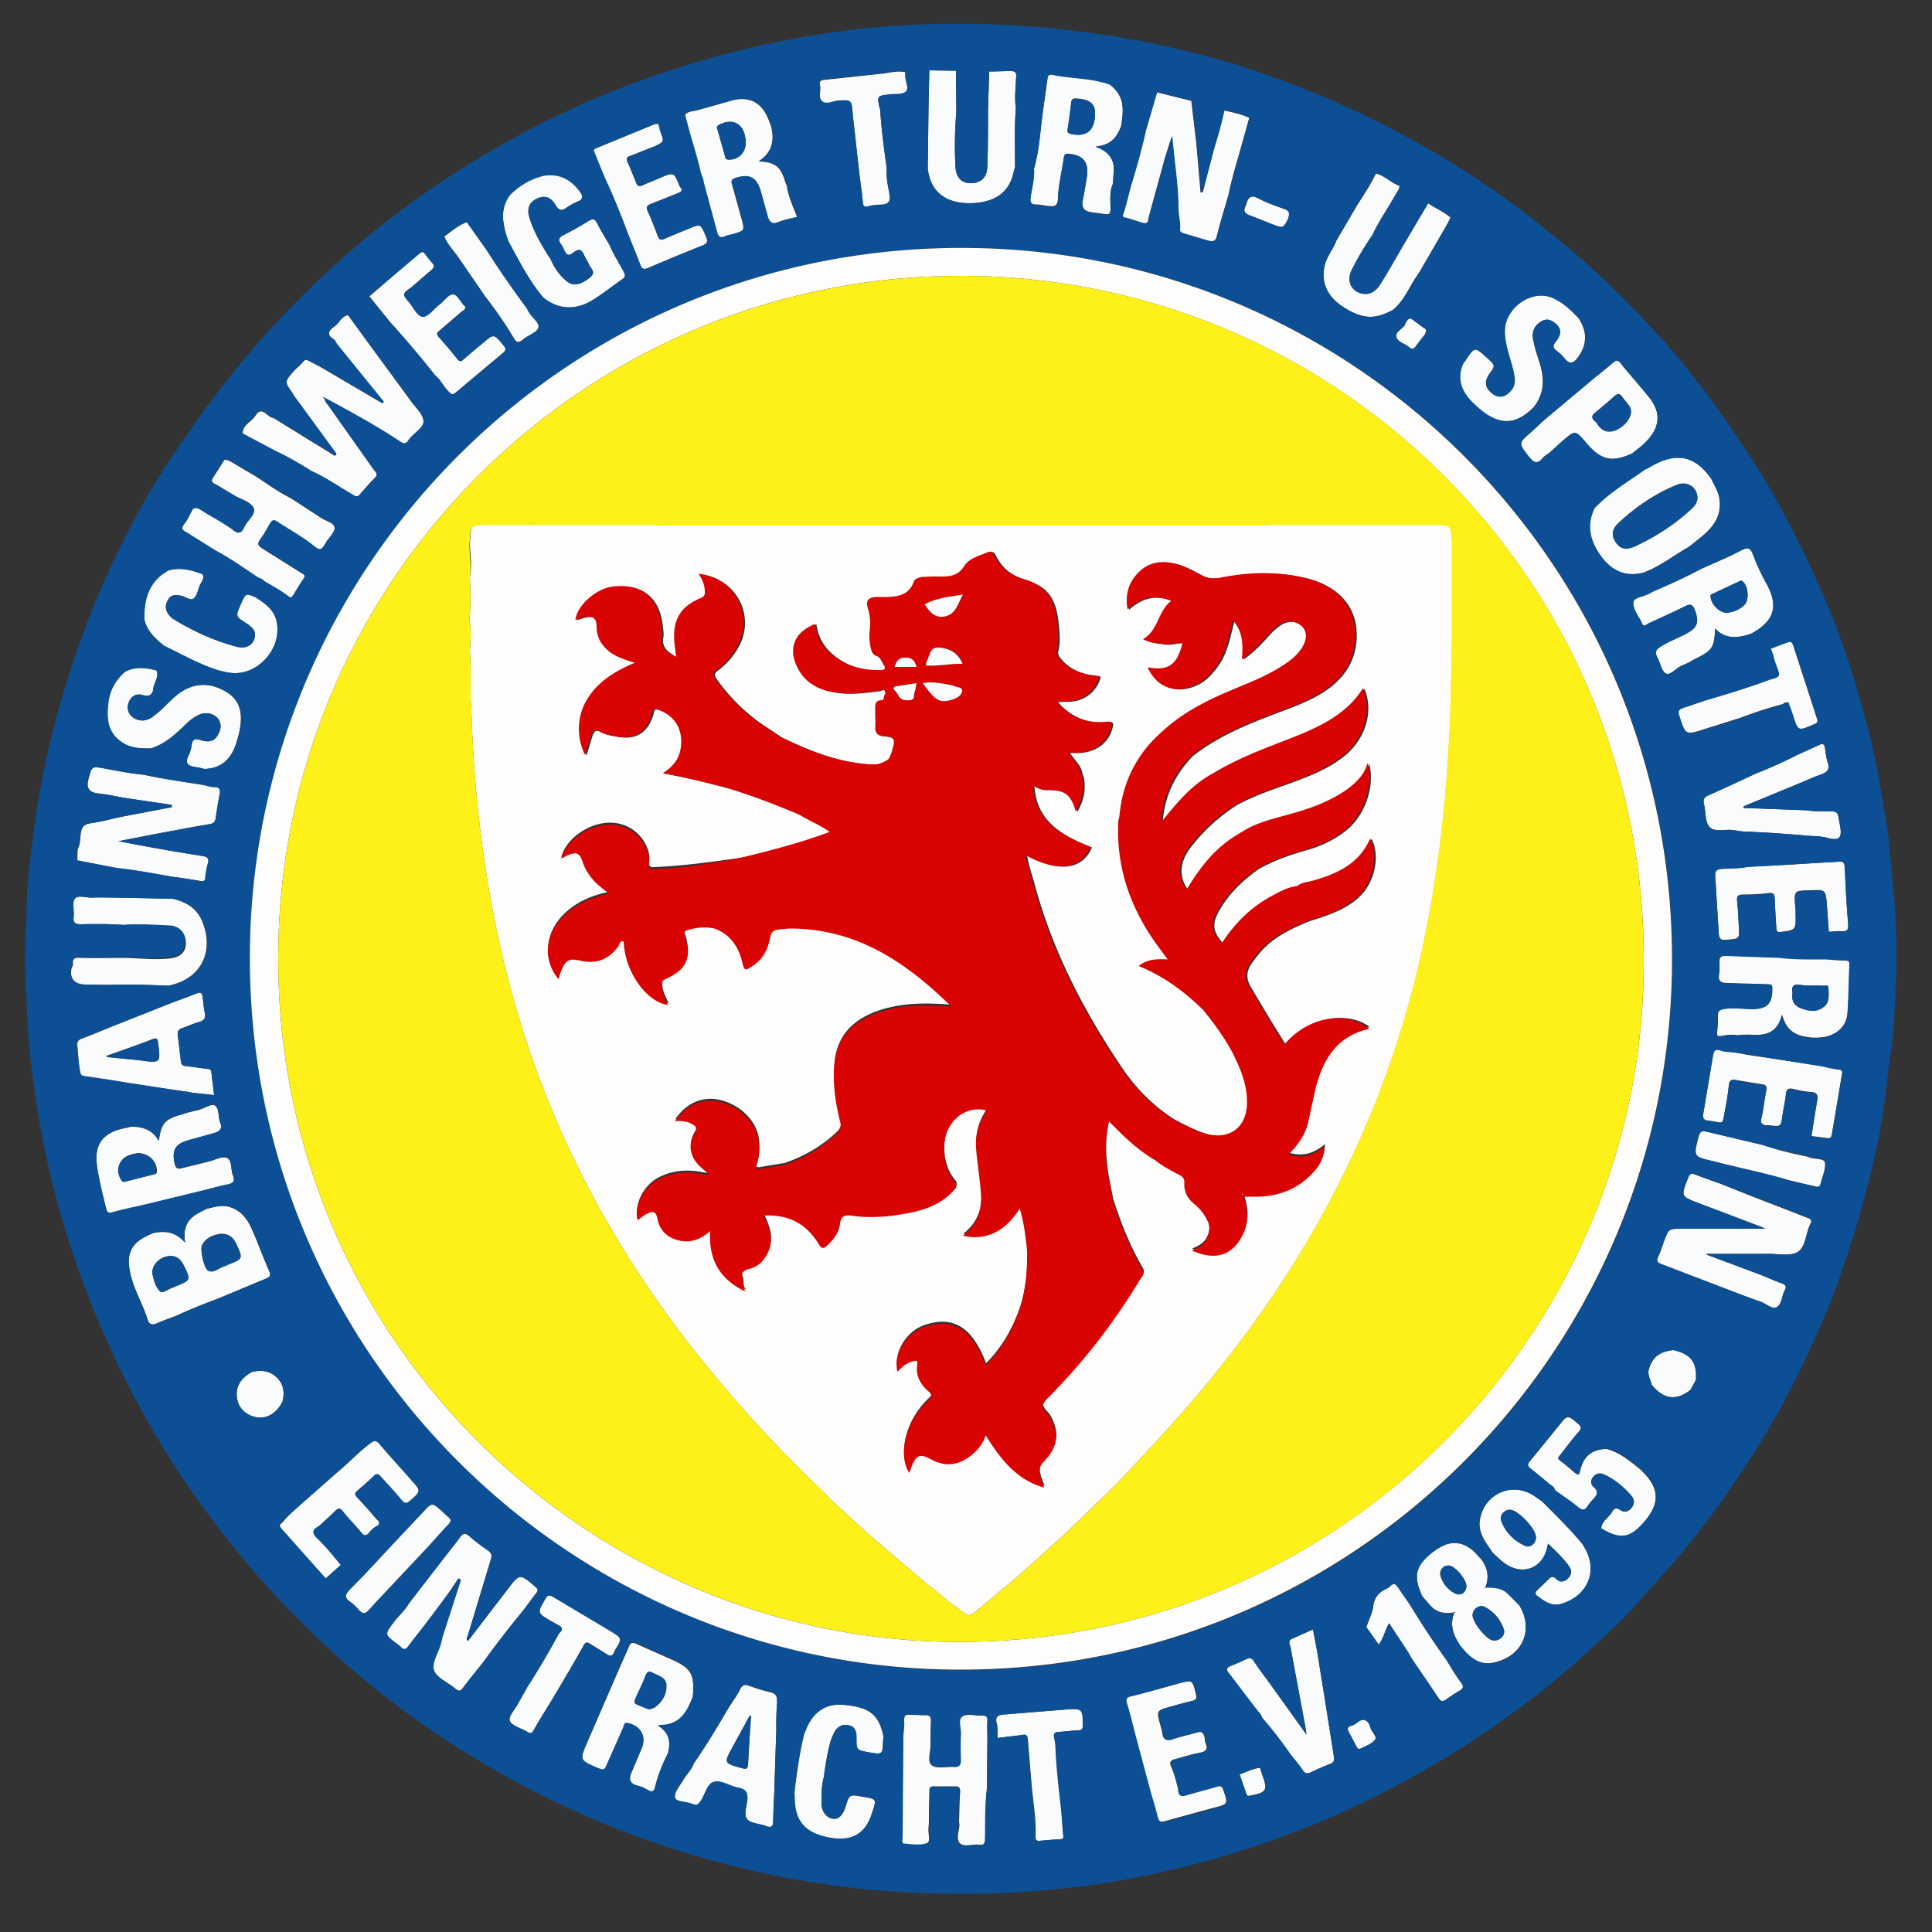 <svg xmlns="http://www.w3.org/2000/svg" viewBox="0 0 500 500"><rect x="0" y="0" width="500" height="500" fill="#333333" stroke="none"/><g fill="#fafbfc"><path d="M76.1 102.5c-.1-.2-.3-.5-.4-.7-2.1-3-2.1-3 .4-5.8.7-.8 1.6-1.4 2.3-2.3.6-.8 1-.6 1.7-.2l2.7 1.4 16.2 9.5c.1-.1.2-.3.3-.4l-12-14.8c-.3-.4-.5-1-.9-1.3-2.3-1.4-1-2.6.3-3.5 1.2-.9 1.7-2.6 3.4-2.8l5.6 7.7 10.5 14.3c1.2 1.8 3.3 3.5 3.4 5.4s-2.7 3.2-3.9 5c-.7 1.1-1.3.9-2.2.3-6.2-4.1-12.8-7.7-19.3-11.2-.1-.1-.4-.2-.4-.2-.1.2 0 .3.2.3.1.8.7 1.3 1.1 1.9l11.6 16.4c.4.6 1.3 1.1.4 2.1-1.4 1.4-2.7 2.9-4 4.4-.6.7-1 .5-1.7.1-3.6-2.1-7-4.5-10.8-6.2-3-1.9-6.1-3.7-9.3-5.2l-8.5-4.5c0-2.3 2.3-3 3.3-4.6 1.7-2.8 3.1.5 4.7.6l15.9 9.8c.1-.2.3-.3.4-.5l-11-15zm240.7-73.9c2.2.5 4.4.9 6.5 1.9l-2.4 8.6c-1.1 3.8-2.2 7.5-3 11.4-1 3.5-2.1 7-3 10.6-.3 1.4-1.1 1.6-2.1 1.3-2.2-.6-4.3-1.3-6.5-1.9-.5-.2-1.1-.4-1-1.1.2-1.8-.4-3.5-.4-5.2 0-6.3-1.1-12.6-1.6-18.9-.7 1.8-1.2 3.7-1.8 5.5l-4.2 15.3c-.2.6 0 2-1.4 1.7-1.6-.4-3.1-1-4.7-1.4-.5-.1-.8-.1-.6-.9.8-2.3 1.3-4.6 1.9-6.9 1.5-4.9 2.9-9.8 4-14.8l2.9-9.9 8.9 2.2 1.3 11 1.1 12.7h.5l3-11.5c1-3.2 1.9-6.4 2.6-9.7zM30.3 224.7l-10.3-2 .1-2.9c.7-1.2.6-2.6.8-4s.6-2.4 2.3-2.7c2.9-.4 5.8-1.2 8.7-1.8l12.6-2.4v-.6l-12.2-1.8-6.4-1.1c-2.1-.2-3.6-.8-3.1-3.3.1-.3.1-.5.2-.8.8-3 .8-3 4.2-2.4 3.3.6 6.7 1.3 10.1 1.6 5 1.1 10.1 1.8 15.1 2.6 1.1.2 2.1.6 3.2.6 1.4 0 1.5.7 1.3 1.9-.4 2-.7 4-1 6-.1 1-.5 1.5-1.6 1.7-4.4.7-8.8 1.6-13.3 2.4l-10.3 2c7.3 1.4 14.4 2.7 21.6 3.8 1.5.2 2 .7 1.5 2.2a20.21 20.21 0 0 0-.6 3.4c-.1.9-.4 1.1-1.3.9-2.4-.4-4.8-.8-7.3-1.1-4.7-.8-9.5-1.7-14.3-2.2zm147-195c.9-1 2.2-.9 3.3-1.2l8.9-2.5c1.8-.5 3.6-.5 5.4.2 2.8 1.4 3.8 4 4.7 6.7.8 3.6.2 6.6-3.3 8.9 4 .1 5.5 1.2 6.6 4.3.2.6.4 1.3.7 1.9.4 2.8 1.6 5.4 2.7 8.2-1.7.4-3.3.7-4.8 1.3-1.8.8-2.5 0-2.9-1.5l-1.8-6.5c-1.1-3.6-2.9-4.5-6.5-3.4-.8.3-1.2.5-.9 1.5l2.5 9c.8 3.1.8 3.1-2.1 4-.7.2-1.5.3-2.2.6-1.3.6-1.8.1-2.1-1.1l-3.5-13c0-.8-.5-1.5-.7-2.3l-2.5-9.1-1.5-6zm15.7 7.1c0-.2 0-.6-.1-1-.5-3.9-3.4-5.3-6.8-3.5-.7.4-.6.8-.4 1.3l1.9 6.7c.1.4.1.9.8 1 2.5.2 4.6-1.7 4.6-4.5zm78.1-16.6c.1-.8.5-1 1.3-.9 4.9 1 10 .8 14.8 2.5 1.8 1.4 3.1 3.2 3.3 5.6.2 1.7-.1 3.4-.3 5-1 2.9-2.6 5.2-6.7 5.5 3.7 1.3 5.1 3.6 4.7 7-.1.9-.1 1.8-.2 2.7-.9 2-.6 4.3-.6 6.4 0 1.5-.5 1.5-1.4 1.4-1.2-.2-2.4-.3-3.6-.5-1.7-.2-2.6-1.2-2.2-3 .4-2.1.8-4.2 1.1-6.4.5-3.6-1.1-5.4-4.6-5.7-.9-.1-1.3.1-1.4 1.1-.5 3.5-1.4 7-1.5 10.5-.1 2.2-1.2 2-2.5 1.9-1.1-.1-2.2-.4-3.4-.4-.7 0-1.4-.4-1.2-1.6.3-2.6 1.1-5.1.9-7.7 1.4-4.8 1.6-9.8 2.3-14.8l1.2-8.6zm12.3 9.3c.1-2.6-1.3-3.8-4.6-4-1-.1-1.5 0-1.6 1.2-.2 2.2-.5 4.5-.9 6.7-.2 1 .2 1.1 1 1.3 3.9.8 6-.9 6.1-5.2zM54.9 124l3.2-5c.9 0 1.5.4 2.2.8l6.4 3.8c2.8 1.9 5.5 3.8 8.5 5.3l8 5.2c1.2.8 3.3 1.2 3.4 2.5.1 1.2-1.4 2.5-2.2 3.8-1.3 2.2-1.5 2.3-3.5.7-2.9-2.3-6.1-4-9.1-6-.9-.6-1.3-.5-1.9.4-.8 1.4-1.6 2.9-2.6 4.2-.8 1.1-.4 1.6.5 2.2l10.2 6.4c.6.4 1.2.6.6 1.5-1 1.4-1.9 3-2.8 4.4-.3.5-.5.7-1.3.1-1.9-1.5-4.1-2.6-6.2-3.9-.4-.6-1.1-.6-1.7-1-3.6-2.4-7.1-4.9-10.9-6.9l-7.5-4.7c-.9-.6-1.6-1.1-.5-2.3.9-1.1 1.5-2.6 2.2-3.8.8-.6 1.4-.2 2.1.2 1.7 1.1 3.5 2.1 5.2 3.1 1 .7 2.1 1.3 3 2 1.3 1.1 2.2 1.1 3-.6.7-1.7 3-3.3 2.5-4.8-.6-1.6-3-2.3-4.7-3.2l-5.2-3.1c-.6-.2-1.2-.5-.9-1.3zm388-.1c.8 1.8 1.9 3.4 2.1 5.5.5 4.4-1.8 7.2-4.9 9.7l-3 2.4c-3.9 2.2-7.5 5.1-11.8 6.7-4.3 1.1-7.8-.2-10.6-3.7-3.1-4-4.4-8.2-2.1-13 3.8-4 8.6-6.8 13.1-10 .2-.1.5-.2.7-.3 6.1-3.8 11-3.8 15.2 1.1.5.5.9 1.1 1.3 1.6zm-3.6 5.1c.1-2.8-2.5-4.6-5.2-3.6-5.7 2.3-10.7 5.7-15.2 9.9-1.8 1.6-1.9 3.3-.8 4.9 1.1 1.7 2.6 2.2 4.9 1.2 5.4-2.5 10.4-5.7 14.8-9.8.8-.6 1.4-1.6 1.5-2.6zM132.1 50.2c2.5-2.5 5.4-4.2 8.8-5 4-.3 7 1.3 9.3 4.6.8 1.1.6 1.9-.8 2.4-.9.4-1.8.9-2.7 1.5-1.3.9-2 .9-2.9-.6-1.3-2.2-2.9-2.6-4.8-1.7-2 .9-2.7 2.5-2 4.9 1.2 3.9 3.3 7.4 5.5 10.8 1 2.2 2.3 4.2 4.2 5.7 1.7 1.4 3.6.9 6-1 1.7-1.4.1-2.3-.3-3.4-.3-.8-.9-1.5-1.2-2.3-.6-1.4-1.3-1.9-2.7-.8-.6.4-1.3 1.1-2.1.2-.4-.8-.7-1.6-1.2-2.3-.9-1.2-.5-1.8.7-2.4 2.2-1.1 4.3-2.3 6.4-3.6 1-.6 1.6-.7 2.2.5 1 2 2.2 3.9 3.3 5.8 1 2.4 2.4 4.5 3.6 6.8.5.9.5 1.4-.4 2-2.3 1.6-4.6 3.4-6.9 4.9-4.7 3.2-9.4 3.1-13.5-.2-3.8-4.5-6.3-9.6-9.1-14.7-1.4-4.3-2.3-8.3.6-12.1zm224-5.3c2.3.6 3.9 2.4 6.1 3.2 0 .9-.6 1.5-1 2.2-1.9 3.5-4.3 6.8-6 10.5-2 2.9-3.8 5.9-5.4 9.1-1.3 2.7-.2 5.3 2.4 6 1.9.5 3.6-.1 5-2.3 1.8-2.9 3.5-5.8 5.2-8.8l7.2-12.2c1.9 1.3 4.1 2.2 5.8 3.7l-.9 1.8-7 12.1-1.2 1.8c-1.8 2.8-3.1 6-5.8 8.2-2.2 1.2-4.6 2.1-7.1 1.7s-4.6-1.6-6.7-3.1c-3.5-2.6-4.9-6.3-3.8-10.4.6-2.2 2.1-3.9 2.9-6l5.5-9.4c1.7-2.6 3.4-5.2 4.8-8.1zM240.5 18.2l6.9.1.1 10.6c-.4 4.8-.5 9.7-.2 14.5.2 2.8 1.8 4.1 4.2 4 2.3-.1 3.9-1.4 4-4.1.2-5 .2-9.9.2-14.9l.3-9.9c1.8 0 3.5-.1 5.3-.1.7 0 1.6-.1 1.7 1-.1 2.9-.5 5.7-.1 8.6-.4 5.1-.2 10.1-.2 15.2-.3 1-.5 2-.8 2.9-1.5 4.2-4.8 5.9-9 6.4-6.5.6-12-1.6-12.8-8.9l.2-16 .2-9.4zM27.8 182.5c.4-3.4 1.9-6.3 4.5-8.6 2.7-1.5 5.4-1.1 8.2-.4.7 1.7-.6 3.1-.8 4.6-.2 1.6-.9 2.3-2.7 1.8-1.9-.6-3.3.5-3.8 2.2-.5 1.8.4 3.4 2.2 4.1 1.9.7 3.5-.1 4.9-1.3 1.5-1.2 2.8-2.6 4.2-3.9 3-2.9 6.5-4.5 10.8-3.4 6.4 2.1 8.3 5.9 6.3 13.2-.1.5-.3.9-.4 1.4-1.3 4.1-3.8 6.7-8.3 6.8-.8-.2-1.6-.4-2.4-.5-1.9-.3-2.7-1-1.7-3 .4-.8.7-1.8.8-2.7.2-1.3.7-1.8 2.2-1.3 1.6.5 3.3.7 4.4-1 .9-1.4 1.3-2.9.3-4.4-1-1.4-3.1-1.9-4.8-1.2s-3.1 2-4.4 3.3c-2.4 2.3-5 4.5-8.3 5.5-2.3 0-4.6 0-6.8-1.2-4.1-2.4-4.8-5.9-4.4-10zm375-105c2.2 1.2 3.9 3 5.6 4.7 2.5 3.6 2.4 7.2-.3 10.6-1.1 1.4-2.1 1.4-3.2 0-.6-.7-1.3-1.4-2.1-2-1.1-.8-1-1.4-.2-2.4 1.5-1.9 1.4-3.3.1-4.5-1.1-1-2.3-1.6-3.7-.8-1.7.9-2.6 2.5-2.3 4.4s.9 3.8 1.5 5.7c1.5 4.3 1.7 8.5-1.4 12.3-2.6 2.5-5.5 4.3-9.3 3.1-2.7-.9-4.8-2.8-6.8-4.8-2.7-2.8-3.7-6-2.1-9.7.2-.3.4-.5.6-.8 2.4-3.6 2.4-3.6 5.6-.7 2.2 2 2.2 2 .6 4.2-1.3 1.9-1.1 3.6.7 5 1.6 1.3 3.3 1.1 4.8-.6 1.1-1.2 1.2-2.6.9-4.2-.7-3.9-2.5-7.5-2.4-11.5.2-6.1 7.7-11.4 13.4-8zM37.3 160.2c0-3.8.6-7.4 3.3-10.3.8-.9 1.8-1.5 2.8-2.2 3.1-1 6.1-.2 9 .9.7 1.3-.5 2.1-.8 3.2-.4 1.1-.7 2.5-1.5 3.1-.9.6-2.1-.5-3.2-.7-1.3-.3-2.6-.4-3.4 1s-.8 2.7.3 4c.4.5.8.9 1.4 1.2 5.1 3.1 10.4 5.5 16.2 7 2.1.5 3.8-.3 4.4-2 .7-2-.5-3-1.9-4-3-1.9-3-1.9-1.5-5.2 1.2-2.7 1.2-2.7 3.8-1.6 2.4 1.6 4.8 3.2 5.4 6.3 1.5 7.1-5.2 14.3-12.2 13.2-.9-.1-1.9-.4-2.8-.6-4.9-1.5-9.4-4.1-14-6.3-2.5-2-4.6-4-5.3-7zm58.3-83.5l12.9-11.1c.4-.3.7-.6 1.2-.3l2 2.5c.8.8.8 1.3-.1 2.1l-5.1 4.4c-2.4 1.7-2.4 1.8-.7 3.8 1.2 1.4 2.2 3.8 3.7 3.8 1.4 0 2.8-2.1 4.3-3.2 1.2-.9 2.2-2.6 3.5-2.6 1 .1 1.8 1.8 2.7 2.8.1.1.2.2.3.2.4.9-.4 1.2-.9 1.6l-5.6 4.8c-.6.5-1 .8-.3 1.6a136.39 136.39 0 0 1 4.9 5.8c.6.7 1 .6 1.6 0l5-4.2c2.8-2.4 2.8-2.4 5.2.5.7.8.9 1.3 0 2.1l-12.3 10.3c-.8.7-1.1.4-1.7-.2-1.4-1.3-2.1-3.1-3.6-4.3-3.7-4.7-7.5-9.2-11.5-13.6l-5.5-6.8zm57.9-37.6c.1-.5.5-.6.9-.8l14.6-6c.5-.2.9-.3 1.4-.2.2.6.3 1.3.5 1.9 1 2.7 1 2.6-1.3 3.8l-6.6 2.6c-.8.3-1 .7-.6 1.5l2.2 5.3c.4 1.1.9 1.1 1.8.7l4.5-1.9c3.5-1.5 3.5-1.5 5 2.2.1.2.3.4.5.7.1.8-.6.9-1 1.1l-7 2.8c-1 .4-1.2.8-.8 1.8 1 2.1 1.8 4.3 2.6 6.4.4 1.2 1 1.2 2 .7l6-2.5c3.2-1.3 3.1-1.3 4.5 2 .5 1.1.5 1.7-.8 2.3-4.8 1.9-9.6 3.9-14.3 5.9-1 .4-1.5.2-1.9-.9-.9-2.4-1.9-4.8-2.9-7.3-1.9-5-3.8-9.9-6.1-14.8-1.2-2.4-2.2-4.9-3.2-7.3zm58.6-17.2c0-.6.1-1.1 1-1.2l14.9-1.6c2.1-.2 4.2-.9 6.3-.4v.8c-.1 1.5 1.1 3.4.1 4.3-.9.8-2.8.5-4.3.7-3.2.4-3.2.4-2.3 4 .3 5.1 1 10.1 1.7 15.2-.2 2.3.3 4.4.7 6.6.3 1.6-.1 2.6-1.8 2.7-1.3.1-2.5.1-3.8.5-.7.2-1.2 0-1.3-1-.2-2.5-.6-5-.9-7.5l-1.7-15.2c-.3-3.9-.3-3.9-3.7-3.7-1.4.1-3.1 1.1-4.2.2-1.3-1.2-.2-3-.7-4.4z"/><path d="M115 61.2c1.9-1.3 3.6-3 5.9-3.7l5.3 7.5c3.2 5.1 6.7 10 10.2 14.8.2.3.3.6.5.9.8 1.5 2.9 2.8 2.5 4.1s-2.6 1.9-3.9 3-1.9.9-2.7-.6c-2.2-3.7-4.7-7.2-7.3-10.6l-6.8-9.9c-1.2-1.8-2.9-3.3-3.7-5.5zm346.4 251.5l6.4 2.5c1 .3 1.2.7.7 1.6 0 .1-.1.1-.1.2-1.1 2.4-1.1 5.9-3.3 7.1-2.1 1.1-5.2.3-7.9.4h-15.5v.2l13.9 5.2 5.4 2.2c1.3.4 1.4 1 .8 2-.7 1.4-.7 3.5-2 4.2-1.2.6-2.7-.9-4.1-1.4l-5.5-2-20.1-7.7c-1.2-.4-1.5-.9-.9-2.1.6-1.3 1-2.7 1.5-4 1.2-3.2 1.2-3.1 4.7-3.1h21.5c-.3-.1-.8-.4-1.4-.6l-15.8-6c-4.8-1.8-4.7-1.8-2.8-6.6.5-1.2.9-1.2 1.9-.8l6.9 2.5c5.3 2.2 10.5 4.2 15.7 6.2zm-351.6 108l-4.1 5.3c-.6.8-1.1 1.1-1.9.3-.3-.3-.7-.6-1.1-.9-3.2-2.4-3.2-2.4-.7-5.7 1.2-1.6 2.8-2.9 3.8-4.7l13.2-17.1c.8-1.2 1.5-1.2 2.5-.3 1.5 1.3 3.1 2.5 4.7 3.6 1 .7 1.2 1.3.8 2.5l-5.9 19.5c-.1.4-.6.9 0 1.5l10.2-13.3c3.2-4.2 3.2-4.2 7.2-.8.7.6.9 1 .2 1.8l-3.7 4.9a238.54 238.54 0 0 0-9.8 12.7l-5.3 6.7c-.8 1.1-1.3 1-2.2.2-1.9-1.6-4.7-2.7-5.5-4.7s1.1-4.6 1.7-6.9l.5-2 4.7-14.6c-.2-.1-.3-.2-.5-.2-2.7 4.2-5.7 8.2-8.8 12.2zm-53.7-84.5c-3.6 1.3-7.2 2.8-10.7 4.4-1.6.6-3.3 1.2-4.9 1.9-1.1.5-1.9.2-2.2-.7-1.4-4.6-4.1-8.7-4.8-13.4-.7-4.5.8-7 5.5-9 .2-.1.5-.2.7-.3 2.9-.6 5.7-.4 8.2 2.5-.6-3.6.5-5.9 3-7.4.9-.5 1.8-1 2.7-1.4 1.8-.4 3.6-1 5.6-.5 3.3.9 5 3.4 6.2 6.3 1.5 3.4 2.7 6.8 4.2 10.2.6 1.3.3 1.7-1 2.2l-12.5 5.2zm.9-16.9c-1.6.3-3.6.8-4.7 2.9-.6 1.1.5 6.1 1.6 6.6 1.5.7 2.8-.8 4.3-1.2.3-.1.6-.3.9-.4 3.8-1.5 3.8-1.5 2.1-5.2-.7-1.5-1.7-2.8-4.2-2.7zm-17.6 10.1c.3 1.6.8 3.6 2 4.8.7.7 2.2-.7 3.4-1 .1 0 .2-.1.4-.2 4.3-1.7 4.3-1.7 2.2-5.8-.9-1.8-2.5-2.5-4.4-2-2 .5-3.6 2.3-3.6 4.2zM38 311.7l-8.9 2.1c-1 .3-1.5-.1-1.6-.8-.9-3.8-1.9-7.5-2.4-11.3-.8-5.5 1.6-8.6 7.1-9.7.6-.1 1.2-.3 1.8-.4 2.9 0 5.5.8 7.1 3.7.6-4.5 1.5-5.6 5.7-6.8.5-.1 1-.3 1.5-.5 1-.2 2-.5 3-.7 1.5-.4 3.4-1.7 4.3-1.2 1.2.7.8 3 1.4 4.5s-.1 2.2-1.3 2.6c-2.3.7-4.7 1.3-7.1 2-3.4 1-4.1 2.6-3.4 6 .3 1.3.9 1.4 2 1.1l6.9-1.7c1.6-.4 3.5-1.5 4.7-.9 1.3.7.9 3.1 1.5 4.6s0 2-1.4 2.3c-2.1.4-4.1 1-6.1 1.5L38 311.7zm-2.3-13.3c-.4.1-1.3.2-2.1.5-2.9.9-3.8 4.2-2 6.6.3.5.7.3 1.1.2l7.1-1.8c.4-.1.8-.1.8-.7.1-2.5-1.9-4.7-4.9-4.8zm404.4-151.1c3.5-1.6 7-3 10.4-4.8 1.7-.9 2.5-.9 3.2 1.1 1 2.7 2.3 5.4 3.7 7.9 3 5.7 1.5 9.4-4.2 12.5-3.3 1.1-6.5 1.6-9.3-1.3-.3 5-.7 5.6-5.3 7.9-.5.2-.9.5-1.4.8-.7.3-1.3.6-2 .9-1.5.6-2.9 2.6-4.1 2-1.1-.6-1.4-2.8-2.2-4.2-.7-1.3-.3-2 .8-2.7 2.1-1.4 4.5-2.2 6.7-3.4 3-1.6 3.4-3.1 2.2-6.2-.6-1.5-1.3-1.5-2.5-.9-3.2 1.6-6.4 3-9.6 4.5-.4.2-1.1 1-1.5 0-.8-1.8-2.4-3.6-2.3-5.5.1-1.3 2.5-1.4 3.9-2.2.3-.2.6-.3.9-.5 4.2-1.8 8.5-3.7 12.6-5.9zm6.8 11.3c1.7-.2 3.3-.8 4.6-2.1s.9-5.1-.6-6.1c-.4-.3-.6 0-.9.1l-6.6 3.1c-.3.2-.8.1-.7.8.1 2 2.3 4.2 4.2 4.2zm-274 295.3c-1.4 2.8-2.6 5.7-3.3 8.7-.3 1-.6 1.4-1.7.8-.9-.5-1.8-1-2.8-1.2-2.2-.5-2.4-1.9-1.6-3.6l2.7-6.4c1.1-3-.5-5.6-3.7-6.2-1-.2-.9.6-1.1 1.1L157 457c-.5 1.2-.9 1.3-2.1.8-4.9-2.1-5-2.1-2.9-6.9l2.2-5.1 6.6-15.2 2-4.5c.4-1 .9-1.1 1.8-.7l8.8 3.9c5.5 2.4 6.4 3.9 5.9 9.9-1.5 4-3.4 7.6-9 7.4 3.1 2 3.4 4.5 2.6 7.3zm-4.9-11.5c.6-.2 1.2-.3 1.6-.6 1.8-1.4 2.9-3.2 2.9-5.5 0-2.2-2-2.6-3.6-3.4-.9-.5-1.3-.3-1.7.6-.8 2.1-1.8 4.1-2.7 6.1-.2.5-.6 1 .1 1.4 1.1.6 2.3 1 3.4 1.4zm304.5-194.3l5.1.3c.9 0 1.2.3 1.1 1.2-.2 4.1-.2 8.3-.5 12.4-.3 3.4-2.4 5.5-5.7 6.3-2.3.4-4.6.3-6.8-.4-2.4-.8-3.7-2.5-4.5-5.3-1.1 4.5-4 5.4-7.7 5.2-1.3-.1-2.6 0-3.9.1-1.4-.2-2.7-.1-4.1.2-.9.2-1.2 0-1.1-1 .2-1.4.2-2.9.2-4.3 0-1.1.4-1.5 1.5-1.7 2.5-.5 5 0 7.5 0 3.8-.1 5-1.3 5.1-5 0-1.1-.1-1.4-1.3-1.4l-10.2-.3c-1.6 0-2.6-.3-2.3-2.2.2-1.1.1-2.2.1-3.3 0-1.2.4-1.6 1.7-1.6l13.9.5c3.9.4 7.9.3 11.9.3zm-8.6 8.9c-.3 1.8.3 3.2 2.1 3.9 2.1.8 4.3 1.2 6.2-.5 1.4-1.2 1-3.2 1-4.8 0-.8-.8-.5-1.3-.5-2-.1-4 .1-5.9-.2-2-.3-2.4.5-2.1 2.1zM240.4 471.5c0 .5-.1 1.1-.1 1.6-.2 1.4.7 3.5-.5 4-1.7.6-3.9.3-5.8.1-.9 0-.5-1-.5-1.5l.2-26.4c.1-1.3.3-2.6.2-3.9 0-1.2.3-1.8 1.6-1.6l4.1.1c1 0 1.3.4 1.3 1.3l-.1 6.3c.1 1.9-1 4.4.4 5.4 1.3.9 3.7.3 5.6.4 1.3.1 1.8-.3 1.8-1.7v-6.7c.1-1.6-.9-3.9.5-4.7 1.2-.8 3.3-.1 5-.2 1.1 0 1.5.3 1.4 1.4-.1 1.4 0 2.9 0 4.3l-.1 13.1c-.5 4.3-.2 8.6-.3 12.8 0 1.4-.3 2-1.8 1.8-1.7-.2-3.8.7-4.9-.4-1-1-.2-3.1-.1-4.7 0-.3-.1-.7-.1-1 .1-2.6.1-5.2.3-7.7 0-1-.4-1.3-1.3-1.3h-5.3c-.6 0-1.2-.1-1.2.9-.3 2.9-.3 5.6-.3 8.3zM32.3 280.2c-3.4-.6-6.9-1.1-10.3-1.6-.9-.1-1.2-.5-1.3-1.4-.4-2.2-.5-4.4-.7-6.6-.1-1 .2-1.4 1.1-1.8 2.7-1 5.3-2.1 8-3.2l14.4-5.7c2-.8 4.1-1.5 6.1-2.3 2.7-1.1 2.7-1.1 3 1.7.1.9.2 1.9.4 2.8.3 1.3-.1 2-1.5 2.4-1.5.4-2.9 1.1-4.4 1.6-.8.3-1.2.7-1.1 1.6l.8 6.9c.1.9.5 1.3 1.4 1.3 1.8.2 3.5.5 5.3.7.5.1 1.1 0 1.2.8.2 2 .5 4 .7 6l-5.7-.6c-.1 0-.2-.1-.4-.1-.4-.1-.9-.2-1.3-.2l-15.7-2.3zm-4.8-6.9c.3.2.5.3.6.3l8.1.8c5.4.7 5.4.7 4.7-4.6-.1-1.1-.5-1.2-1.4-.9-3.9 1.6-7.9 3-12 4.4zm4.8-33.9c-3.8-.3-7.6-.3-11.4-.2-1.5 0-2.1-.4-1.9-1.9.2-1.6-.5-3.7.3-4.7.9-1.1 3-.2 4.7-.3 2-.1 3.9 0 5.9 0l14.8.3c3.4.8 6.2 2.4 7.6 5.8 3.3 8-.4 15.1-8.8 16.7-5-.2-10.1-.4-15.2-.2-2.2 0-4.4-.1-6.5-.1-2.5 0-3.8-1.6-3.3-4.1.1-.4.4-.8.4-1.1-.2-1.8.7-1.8 2.1-1.7 3.8.1 7.6 0 11.5 0 3.9.1 7.9.6 11.8.1 2.6-.4 3.9-1.8 3.8-4.2-.1-2.2-1.4-3.8-3.9-4-4-.4-8-.6-11.9-.4zm168.1 223.9l-.3 7.8c0 1.5-.3 2.2-2 1.5-1.6-.6-3.7-.6-4.7-1.7s-.2-3.2 0-4.9c.2-2-.3-2.9-2.4-3.3s-4.4-2-6.2-1.5c-1.8.4-2.3 3.3-3.5 5-.6.8-1 1.2-1.9.8-1.6-.7-4.5-.6-4.7-1.7-.3-1.5 1.4-3.3 2.3-4.9.8-1.3 2-2.4 2.5-3.9 3.3-4.8 6.3-9.8 9.3-14.9 1-1.5 2-2.9 2.8-4.5.6-1.1 1.2-1.2 2.3-.8 1.7.6 3.5 1.2 5.2 1.6 1.9.3 2.1 1.4 2 3-.2 2.3-.2 4.6-.2 6.9l-.5 15.5zm-6-19.2c-.1 0-.2-.1-.3-.1l-4.5 8.1c-2.3 4.2-2.3 4.2 2.4 5.5 1.2.3 1.5.2 1.6-1.1.2-4.2.5-8.3.8-12.4zm198.8-28.7c3.9 6.5.7 13.4-6.8 14.9-2.4.5-4.4-.3-6.2-1.9-.8-.7-1.5-1.6-2.2-2.4-1.8-2.6-2.9-5.3-1.7-8.5.2-.1.2-.2.1-.4-.1.1-.1.2-.2.2-2.4.4-4.5 0-6.1-1.9l-2-2.3c-2.1-4.6-1.9-7.1 1-10 1-1 2.1-1.8 3.2-2.5 3.3-2.1 6.5-1.7 9.3 1 .6.6 1.1 1.2 1.7 1.8 1.7 2.3 2.2 4.7 1.1 7.4-.1.1-.2.1-.2.2h.2v-.3c2.1 0 4.2 0 5.9 1.6 1 1 1.9 2.1 2.9 3.1zm-12.1 2.6c0 1.8 3.3 6 5.1 6.5 1.7.4 3.5-1.2 3-2.8-.8-2.5-2.5-4.5-4.9-5.8-1.4-.8-3.2.5-3.2 2.1zm-1.6-7.5c0-1.7-2.7-5-4.3-5.3-1.5-.3-2.8 1.1-2.4 2.6.6 2 1.8 3.5 3.6 4.5 1.5.9 3.1-.1 3.1-1.8zm85.6-215.1l5.7-2.6c.8-.4 1.3-.3 1.5.7.2 1.3.3 2.6.7 3.8.7 2-.3 2.6-1.9 3.2-1.5.5-3 1.2-4.4 1.8l-15.5 6.4c0 .1.1.3.1.4l16.3.6c2.2.4 4.3.2 6.5.3 1.1 0 1.6.4 1.7 1.5l.4 2.2c.6 3.2-.2 4-3.4 3.1-1.6-.4-3.2-.4-4.8-.5-5.6-.5-11.2-.9-16.8-1.1-1-.1-2-.3-3-.4-2-.2-4.6.6-5.8-.8s-.9-3.9-1.4-5.8c-.3-1.3 0-1.9 1.2-2.4 4.1-1.8 8.1-3.7 12.2-5.6a113.02 113.02 0 0 0 10.7-4.8zm-122 245.8l2.1 13.3c.2 1.3-.1 1.7-1.2 2.1-1.6.6-3.3 1.4-4.8 2.1-.9.4-1.4.3-2-.5-1-1.5-2.2-2.9-3.3-4.3-2.3-3.3-4.7-6.4-7.3-9.4-.1-.7-.7-1.2-1.1-1.7l-7.4-9.7c-.9-1.1-.7-1.5.5-2 1.3-.5 2.6-1.1 3.9-1.7.9-.4 1.4-.4 2 .5 1.4 2.2 3 4.2 4.5 6.3l9.1 12.7c-.1-.9-.1-1.2-.2-1.6l-3.9-20.9c-.1-.7-.9-1.7.4-2.3l5.4-2.4 1.1 5.8 2.2 13.7zM213.2 460c-.6 2.2-.6 4.4-.6 6.7 0 2 1.2 3.7 2.8 4 1.5.3 2.7-.8 3.4-3 1-3.3 1-3.3 4.4-2.7 3.7.6 3.7.6 2.5 4.2-1.6 5.2-5 7.8-11.7 6.3-5.8-1.3-8.4-4.3-8.4-10.2 0-.4 0-.8-.1-1.2.6-5.1 1.3-10.2 2.5-15.2l.6-1.5c1.9-4.5 5.2-6.6 9.7-6.2 6.7.6 9.1 2.5 10.3 8.1 0 .4 0 .8-.1 1.2-.1 3.6-.1 3.6-3.7 3-3.2-.6-3.2-.6-3.2-3.7 0-1.5-.2-2.9-2-3.3-1.7-.4-2.9.4-3.7 1.8-.4.8-.7 1.6-1 2.4-.8 3.1-1.3 6.2-1.7 9.3zm196.5-60.2c.2.3.3.6.5.9 3.4 5.8.9 12.1-5.6 14.3-2.9 1-4.9-.6-7-2.2-.5-.7.1-1.1.5-1.5.8-.8 1.7-1.6 2.5-2.4.7-.8 1.3-1.2 2.3-.2.9.9 2 .7 2.9-.2s1.1-1.9.4-3c-1.5-2.2-3.4-3.9-5.5-6-.2.7-.2 1-.3 1.3-1.2 4.7-5.5 6.7-9.8 4.5-1.7-.9-3-2.3-4.4-3.6-.6-1-1.3-1.9-1.9-2.9-1-1.7-1.6-3.4-1.3-5.4 1.1-6.9 8.5-10.1 14.2-6.2l2 1.4c3.6 3.7 7.2 7.2 10.5 11.2zm-12.2-2.1c-.1-2.1-4.5-6.8-6.6-7-1.5-.1-2.9 1.4-2.4 2.8 1.1 3 3.3 5.2 6.2 6.5 1.4.7 2.9-.7 2.8-2.3zm-321.3-6.9l11.1-9.8c2.8-2.3 5.4-5.1 8.3-7.3 1.1-.9 1.7-1.1 2.7.1 2.7 3.2 5.5 6.2 8.2 9.3 2.5 2.8 2.5 2.8-.4 5.3-.8.7-1.3.8-2.1-.1-1.7-2.1-3.6-4.1-5.4-6.1-.6-.7-1.1-1-1.9-.2-1.3 1.3-2.7 2.5-4.1 3.7-.9.7-.8 1.2-.1 1.9a128.13 128.13 0 0 1 4.9 5.5c.4.4 1.2.9.4 1.7-.9.4-1.7 1.1-2.3 1.9-.8.9-1.3.8-2-.1-1.6-1.9-3.3-3.6-4.8-5.5-.7-.9-1.2-.8-1.9-.1-1.4 1.4-2.9 2.7-4.3 4-1.6.8-1.9 1.7-.4 3.1 2.2 2.1 4.1 4.5 6.1 6.9l-3.9 3.5-11.4-12.8c-.7-.8-.5-1.2.2-1.7.9-1.1 2-2.2 3.1-3.2zm395.4-114.9c1.4.3 2.8.7 4.2.8.9.1 1.1.4.9 1.3l-2.6 15.5c-.2 1.1-.6 1.1-1.5 1l-3.8-.5 1.5-9.3c.2-1.4-.1-2-1.6-2.1-1.6-.1-3.1-.4-4.6-.8-1.1-.2-1.8-.1-1.9 1.3-.2 1.8-.6 3.6-.9 5.5-.4 3-.4 3-3.5 2.6h-1c-.7-.3-1.2-.5-1-1.6.6-2.5.8-5 1.3-7.4.2-1 0-1.5-1.2-1.6l-6.6-1.1c-1.4-.3-1.8.3-1.9 1.5a60.09 60.09 0 0 1-.9 5.9c-.9 4.7-.1 3.6-4.4 3.1-1.2-.1-1.5-.7-1.3-1.8l2.5-14.9c.2-1.3.5-2 2-1.5 1 .4 2.1.3 3.2.5l3.8.7 19.3 2.9zm-166.7 187c0 1.7.8 2 2.3 1.5l7.8-2.2c.9-.3 1.3 0 1.6.9 1.3 3.8 1.3 3.8-2.7 4.8l-12.4 3.4c-1.4.4-1.8 0-2.1-1.2l-1.8-6.4-6.1-22.8c-.3-1.1-.3-1.6 1.1-1.9 4.1-1 8.2-2.2 12.2-3.3 3.8-1 3.8-1 4.7 2.8.3 1.1 0 1.4-1 1.7-1.9.4-3.8 1-5.7 1.5-3.5 1-3.5 1-2.6 4.4.2.8.5 1.6.6 2.4.2 1.6.9 2.2 2.6 1.6 2-.7 4.1-1.1 6.1-1.7 1.2-.4 1.9-.2 2.2 1.1.1.5.1 1.1.3 1.6.6 1.5.2 2.2-1.5 2.5-2.2.4-4.3 1.1-6.5 1.7-.9.2-1.4.6-1 1.7.8 1.8 1.4 3.8 1.9 5.9zm163.9-239.5l7.1-.4c1.1-.1 1.4.3 1.5 1.4.2 4.9.5 9.8.9 14.7.1 1.4-.2 2-1.7 1.9-1.1-.1-2.2.1-3.3.1-.2-2.2-.3-4.5-.5-6.7-.3-4.2-.3-4.2-4.4-4-4.1.1-4.1.1-3.8 4.2.1.6.1 1.2.1 1.8.1 4.3.1 4.3-4.1 4.8-1 0-.9-.9-.9-1.5-.2-2.4-.3-4.9-.4-7.3-.1-1-.3-1.4-1.5-1.3-2.2.3-4.5.4-6.7.4-1.5 0-1.7.6-1.5 1.9.2 2.1.3 4.2.4 6.3.2 3.3.2 3.2-3.1 3.5-1.6.2-2-.3-2.1-1.8l-.9-14.7c-.1-1.4.4-1.8 1.7-1.9 2.2-.2 4.4 0 6.5-.5 5.5-.2 11.1-.5 16.7-.9zm-43.9 157.2c.1.1.1.2.2.3 4.8 4.7 4.3 8.8-.2 13.7-3.3 3.6-5.9 3.8-10.5 1 .1-2 2-2.8 2.8-4.3.5-.9 1.1-1.2 2.1-.5s2.1.5 2.9-.5.9-2 .1-3c-2-2.4-4.4-4.4-7.3-5.7-1-.4-1.9-.2-2.6.6-.8.8-.8 2 0 2.6 1.7 1.5.6 2.5-.4 3.6-.4.5-.8.9-1.1 1.4-.7 1.1-1.3 1.3-2.5.3-1.9-1.6-4-2.9-6-4.4-.1-.8-.8-1.1-1.3-1.5-1.6-1.3-3.2-2.7-4.9-4-.9-.7-1-1.2-.2-2.1l7.5-9.2c2.2-2.8 2.2-2.7 4.9-.4 1 .8.9 1.3.1 2.2-1.7 1.9-3.2 4-4.8 6-.4.5-.7.7 0 1.3 1.4 1 2.6 2.1 3.9 3.2.7.5 1.1.7 1.3-.4.8-3.8 3-5.7 6.9-5.8 3.7 1 6.3 3.4 9.1 5.6zM458 175.7c2.6-.7 2.7-.8 1.8-3.2-.3-.8-.6-1.5-.8-2.4-.1-.8-.5-1.5-.8-2.4l4.3-1.6c.9-.3 1.3.1 1.6 1l6.1 18.8c.3.8.1 1.3-.7 1.5-.1 0-.1.1-.2.1-4 1.7-4 1.7-5.3-2.3l-1.1-3.1c0-.2 0-.4-.3-.3-.5-.1-.9.1-1.2.4-3.7 1-7.4 2.2-11.1 3.6l-8.9 2.8c-5.3 1.7-5.2 1.7-6.9-3.5-.4-1.3 0-1.6 1.1-2 2-.6 4-1.4 6-2 5.5-1.7 11-3.4 16.4-5.4zM273.2 451.4c.2 5.3.8 10.7 1.4 16 .2 2.4.3 4.9.6 7.3.1.6.3 1.2-.7 1.3-1.8.1-3.5.2-5.3.4-.9.1-1.2-.2-1.2-1.1.2-4.4-.6-8.8-1-13.2l-1-12c-.1-1-.4-1.3-1.4-1.1-2.1.3-4.3.5-6.4.8-.1-1.2.1-2.5-.2-3.7-.6-2 .5-2.3 2-2.4l16.1-1.3c4-.3 4.2-.1 4.2 4.1 0 1-.3 1.3-1.3 1.3-1.6.1-3.1.3-4.7.4-1.1 0-1.7.3-1.4 1.5.1.5.2 1.1.3 1.7zm-130.6-11.1l-4.4 7.3c-.6 1.2-1.1 1.2-2.1.5-1.5-1-3.9-1.6-4.2-2.9-.3-1.2 1.5-3 2.3-4.6l2.3-4.1c2.9-4.5 5.6-9.1 8.2-13.9 1.1-.9.9-1.5-.3-2.1-.6-.3-1.2-.7-1.8-1-3.6-2.1-3.6-2.1-1.5-5.7.6-1.1 1.1-1.2 2.2-.5l14.6 8.7c3.1 1.9 3.2 1.9 1.3 5-.4.6-.5 1.9-1.8 1.3l-4.7-2.9c-.9-.6-1.3-.3-1.7.5-2.8 5-5.6 9.7-8.4 14.4zm222.8-11c-.4-.6-.7-1.3-1.1-1.9l-4.8-7.3c-1.1 1.8-1.4 3.9-2.7 5.5l-3.2-4.5c.6-1.8 1.6-3.7 1.8-5.5.3-2.2 1.4-3.4 3.1-4.3.5-.2 1-.5 1.4-.9.9-.8 1.3-.4 1.9.4l2.9 4.2c3 4.9 6.1 9.7 9.5 14.4 1.3 2 2.4 4.1 3.9 6 .9 1.2.5 1.7-.6 2.3s-2.2 1.4-3.2 2.1c-1 .8-1.4.5-2.1-.5-2.3-3.5-4.6-6.7-6.8-10zm102.2-130c.2.1.4.1.6.2 1.4.6 3.9.2 4.1 1.4.3 1.7-.7 3.7-1.1 5.5-.2 1-1 .7-1.6.6l-6.8-1.6c-5.2-1.6-10.6-2.7-15.9-4l-3.6-.9c-5.1-1.2-5-1.2-3.7-6.3.4-1.4.8-1.6 2.2-1.3l14.4 3.4c3.6 1.3 7.5 2.2 11.4 3zM101 410.7l-5.4 5.8c-1.1 1.3-1.8 1.2-2.8.1-.6-.7-1.3-1.4-2.1-2-1.9-1.2-1.1-2.3 0-3.4l3.9-4 6.9-7.4 7.9-8.4c2.4-2.6 2.4-2.6 5-.3l1.5 1.4c1 .7.9 1.2.1 2.1l-5.2 5.7-9.8 10.4zm336.5-51c-3.7 2.9-7 2.5-10.1-1.4-.2-1.4-1.2-2.5-.6-4.2 1-3.3 3.3-4.4 6.3-4.7 4.5 1 6.1 3.1 5.8 7.7-.4.9-.9 1.8-1.4 2.6zm-116.7 99.5c1.8-.6 3.4-1.5 5.3-1.7l.6 1.9c1.4 3.9 1.1 4.5-3.2 5.3-.8.2-.9-.2-1.1-.8l-1.6-4.7zm31.2-6.6c-.6.1-.8-.3-1-.7l-2-3.8c-.7-1.3.6-1.4 1.1-1.6 1.2-.4 2.2-2.2 3.7-1 .5.4.8 1.3 1 2 .4 1 1.7 2.1 1 2.8-.9 1.1-2.5 1.6-3.8 2.3zm48-344.2L412.4 98l4.9-4c.9-.8 1.4-1 2.2.1 2.3 2.9 4.8 5.6 7.1 8.5 3.6 4.3 3 8.3-1.1 12.2-.9.9-2 1.6-3 2.5-5.3 2.5-8.2 1.8-12-2.7-2.8-3.3-2.8-3.3-6-.6l-3.3 3c-.6.5-1.4.9-1.9 1.5-1.5 1.8-2.4 1.2-3.7-.4-2.6-3.4-2.7-3.4.7-6.3 1.2-1.1 2.4-2.3 3.7-3.4zm22.1-2.1c-.1-1.3-1.3-2.2-2.1-3.4-.7-1.1-1.3-1.2-2.3-.3-1.5 1.4-3.2 2.8-4.8 4.1-1 .8-1.1 1.4-.2 2.2.4.3.7.7.9 1.1 1.2 1.6 2.6 2 4.5 1.3 2.2-.9 4.1-3 4-5zm-357 248.8c2-.5 3.9-.5 5.7.7 2.5 1.8 3 4.2 2.3 7-1.6 3-4 4.4-6.6 4s-4.6-2.2-5.1-4.6c-.6-3 .6-5.3 3.7-7.1zM322.7 52.3c.6-1.5 1.5-1.8 3-1 2.1 1.1 4.3 1.9 6.6 2.7 1.5.5 1.8 1.2 1.2 2.5-1.4 2.7-1.4 2.6-4.3 1.5l-5.3-2.1c-1.5-.5-2.4-1.1-1.4-2.8.1-.2.1-.6.2-.8zm41.5 30.6c.3-.3.6-.7 1.2-.3l3.3 2.4c.8.5.2 1 .1 1.5l-2.3 3c-.5.7-1 1.1-1.9.3-1-.9-2.8-1.2-3.2-2.5-.4-1.4 1.5-2.1 2.2-3.2.1-.4.3-.8.6-1.2z"/></g><g fill="#0d4f94"><path d="M490.2 232.6l-1.2-13.4c-.5-5.5-1.6-10.8-2.5-16.2-1.5-9.2-3.9-18.1-6.6-27-2.1-6.7-4.4-13.3-7.1-19.7-2-4.7-4.1-9.5-6.4-14.1-2.2-4.4-4.5-8.9-6.9-13.2-3.8-6.7-7.9-13.1-12.3-19.4-6-8.7-12.6-17.1-19.8-24.8-6.5-6.9-13.2-13.7-20.5-19.8-4.2-3.5-8.4-6.9-12.7-10.2-11.3-8.6-23.3-16-35.9-22.4-10-5.1-20.3-9.5-31-13.2-8.2-2.9-16.6-5.2-25.1-7.1-8.7-2-17.6-3.4-26.5-4.4-4.9-.6-9.8-.9-14.6-1.2-14.8-.8-29.6-.3-44.3 1.7-13.4 1.8-26.6 4.8-39.5 8.8-9.4 2.9-18.5 6.3-27.4 10.3-30.8 13.9-57.6 33.3-80.3 58.3-7.7 8.4-14.7 17.4-21.1 26.8-8.6 11.9-15.6 24.6-21.5 38-5.3 11.9-9.5 24.2-12.8 36.8-2.6 10-4.6 20.2-5.8 30.5-.8 6.3-1.6 12.6-1.5 19l-.1.1.1.1c-.5 7.4-.5 14.8 0 22.2l-.1.1.1.1c0 2.4.2 4.7.3 7.1.5 7 1.4 13.8 2.5 20.7 1.9 12.1 4.8 23.9 8.6 35.6 4.9 15.1 11.3 29.6 19 43.5 9.4 16.9 20.7 32.3 33.8 46.5 11.7 12.7 24.6 24 38.8 33.9 18.3 12.7 37.9 22.8 58.9 30.1 21.8 7.5 44.1 12 67.2 13.1 14.1.7 28.1.3 42-1.4 10.3-1.2 20.5-3.2 30.6-5.8 15-3.9 29.5-9.1 43.5-15.8 13.2-6.3 25.7-13.7 37.6-22.2 7.6-5.4 15-11.3 21.8-17.7 4-3.7 8.2-7.3 11.8-11.5 4.4-5.1 9.1-9.9 13.3-15.2 5.5-6.7 10.5-13.7 15.2-20.9 5.9-9 11.2-18.4 15.7-28.2 3.4-7.3 6.7-14.7 9.2-22.3 1.7-5 3.4-10.1 4.8-15.2 1.6-5.7 3.1-11.5 4.3-17.3.9-4.3 1.6-8.6 2.2-13 .4-3.5.7-7 1.3-10.5.7-4.3.9-8.7 1.1-13 .5-8.8.6-18-.2-27.2zM469.5 307c-2.3-.5-4.6-1-6.8-1.6-5.2-1.6-10.6-2.7-15.9-4v.7-.7l-3.6-.9c-5.1-1.2-5-1.2-3.7-6.3.4-1.4.8-1.6 2.2-1.3l14.4 3.4c3.8 1.2 7.6 2 11.5 2.8.2.1.4.1.6.2 1.4.6 3.9.2 4.1 1.4.3 1.7-.7 3.7-1.1 5.5-.3 1.3-1.1 1-1.7.8zm-1 9.8c0 .1-.1.1-.1.2-1.1 2.4-1.1 5.9-3.3 7.1-2.1 1.1-5.2.3-7.9.4h-15.5v.2l13.9 5.2c1.8.7 3.6 1.6 5.4 2.2 1.3.4 1.4 1 .8 2-.7 1.4-.7 3.5-2 4.2-1.2.6-2.7-.9-4.1-1.4-1.9-.6-3.7-1.3-5.5-2l-20.1-7.7c-1.2-.4-1.5-.9-.9-2.1.6-1.3 1-2.7 1.5-4 1.2-3.2 1.2-3.1 4.7-3.1h21.5c-.3-.1-.8-.4-1.4-.6l-15.8-6c-4.8-1.8-4.7-1.8-2.8-6.6.5-1.2.9-1.2 1.9-.8 2.3.9 4.6 1.7 6.9 2.5l15.6 6c2.1.9 4.2 1.8 6.4 2.5 1.1.6 1.3 1 .8 1.8zm-88.3 111.6c-.8-.7-1.5-1.6-2.2-2.4-1.8-2.6-2.9-5.3-1.7-8.5l-.1-.1c-2.4.4-4.5 0-6.1-1.9l-2-2.3c-2.1-4.6-1.9-7.1 1-10 1-1 2.1-1.8 3.2-2.5 3.3-2.1 6.5-1.7 9.3 1 .6.6 1.1 1.2 1.7 1.8 1.7 2.2 2.2 4.7 1.1 7.4 2.1 0 4.2 0 5.8 1.6l3 3c3.9 6.5.7 13.4-6.8 14.9-2.4.4-4.4-.4-6.2-2zm-24.3 21.9c-1 1.1-2.6 1.6-3.9 2.3-.6.1-.8-.3-1-.7l-2-3.8c-.7-1.3.6-1.4 1.1-1.6 1.2-.4 2.2-2.2 3.7-1 .5.4.8 1.3 1 2 .5 1 1.8 2.1 1.1 2.8zm-80.8 24.4c.1.6.3 1.2-.7 1.3-1.8.1-3.5.2-5.3.4-.9.1-1.2-.2-1.2-1.1.2-4.4-.6-8.8-1-13.2l-1-12c-.1-1-.4-1.3-1.4-1.1-2.1.3-4.3.5-6.4.8-.1-1.2.1-2.5-.2-3.7-.6-2 .5-2.3 2-2.4l16.1-1.3c4-.3 4.2-.1 4.2 4.1 0 1-.3 1.3-1.3 1.3-1.6.1-3.1.3-4.7.4-1.1 0-1.7.3-1.4 1.5l.3 1.8c.2 5.3.8 10.7 1.4 16 .3 2.3.4 4.8.6 7.2zm-20.2 1c0 1.4-.3 2-1.8 1.8-1.7-.2-3.8.7-4.9-.4-1-1-.2-3.1-.1-4.7 0-.3-.1-.7-.1-1 .1-2.6.1-5.2.3-7.7 0-1-.4-1.3-1.3-1.3h-5.3c-.6 0-1.2-.1-1.2.9v8.1c0 .5-.1 1.1-.1 1.6-.2 1.4.7 3.5-.5 4-1.7.6-3.9.3-5.8.1-.9 0-.5-1-.5-1.5l.1-13.7-6.6-.5c-.8-.1-1.7-.1-2.5-.2.8.1 1.7.2 2.5.2 2.2.2 4.4.3 6.6.5l.1-12.7c.1-1.3.3-2.6.2-3.9 0-1.2.3-1.8 1.6-1.6 1.4.1 2.7.2 4.1.1 1 0 1.3.4 1.3 1.3-.1 2.1-.2 4.2-.1 6.3.1 1.9-1 4.4.4 5.4 1.3.9 3.7.3 5.6.4 1.3.1 1.8-.3 1.8-1.7-.1-2.2-.1-4.5 0-6.7.1-1.6-.9-3.9.5-4.7 1.2-.8 3.3-.1 5-.2 1.1 0 1.5.3 1.4 1.4-.1 1.4 0 2.9 0 4.3l-.1 13.1c-.7 4.4-.5 8.7-.6 13zm-10.2-4.1c-.5 0-.9-.1-1.4-.1.4.1.9.1 1.4.1s.9.1 1.4 0c-.5.1-1 .1-1.4 0zm-46.6.9c-1.6-.6-3.7-.6-4.7-1.7s-.2-3.2 0-4.9c.2-2-.3-2.9-2.4-3.3s-4.4-2-6.2-1.5c-1.8.4-2.3 3.3-3.5 5-.6.8-1 1.2-1.9.8-1.6-.7-4.5-.6-4.7-1.7-.3-1.5 1.4-3.3 2.3-4.9.8-1.3 2-2.4 2.5-3.9 3.3-4.8 6.3-9.8 9.3-14.9-.2 0-.4.1-.5.1-.4 0-.7.1-1 .1.3 0 .7 0 1-.1.2 0 .4-.1.5-.1 1-1.5 2-2.9 2.8-4.5.6-1.1 1.2-1.2 2.3-.8 1.7.6 3.5 1.2 5.2 1.6 1.9.3 2.1 1.4 2 3-.2 2.3-.2 4.6-.2 6.9l-.5 15.6c-.1 2.6-.3 5.2-.3 7.8 0 1.4-.3 2.1-2 1.4zm-80.2-35.4c-1.9-1.6-4.7-2.7-5.5-4.7s1.1-4.6 1.7-6.9c.2-.7.3-1.3.5-2l4.7-14.6c-.2-.1-.3-.2-.5-.2l-9 12c-1.4 1.8-2.8 3.5-4.1 5.3-.6.8-1.1 1.1-1.9.3-.3-.3-.7-.6-1.1-.9-3.2-2.4-3.2-2.4-.7-5.7 1.2-1.6 2.8-2.9 3.8-4.7l9.2-11.9c1.3-1.7 2.8-3.4 4-5.2.8-1.2 1.5-1.2 2.5-.3 1.5 1.3 3.1 2.5 4.7 3.6 1 .7 1.2 1.3.8 2.5l-5.9 19.5c-.1.4-.6.9 0 1.5l10.2-13.3c3.2-4.2 3.2-4.2 7.2-.8.7.6.9 1 .2 1.8-1.3 1.6-2.4 3.3-3.7 4.9a238.54 238.54 0 0 0-9.8 12.7c-1.8 2.2-3.6 4.4-5.3 6.7-.6 1.2-1.1 1.1-2 .4zm-79.6-95.3c-1.4-4.6-4.1-8.7-4.8-13.4-.7-4.5.8-7 5.5-9 .2-.1.5-.2.7-.3 2.9-.6 5.7-.4 8.2 2.5-.6-3.6.5-5.9 3-7.4.9-.5 1.8-1 2.7-1.4 1.8-.4 3.6-1 5.6-.5 3.3.9 5 3.4 6.2 6.3 1.5 3.4 2.7 6.8 4.2 10.2.6 1.3.3 1.7-1 2.2L56 336.3c-3.6 1.3-7.2 2.8-10.7 4.4-1.6.6-3.3 1.2-4.9 1.9-1 .4-1.8.1-2.1-.8zm-10.8-28.9c-.9-3.8-1.9-7.5-2.4-11.3-.8-5.5 1.6-8.6 7.1-9.7.6-.1 1.2-.3 1.8-.4 2.9 0 5.5.8 7.1 3.7.6-4.5 1.5-5.6 5.7-6.8.5-.1 1-.3 1.5-.5 1-.2 2-.5 3-.7 1.5-.4 3.4-1.7 4.3-1.2 1.2.7.8 3 1.4 4.5s-.1 2.2-1.3 2.6c-2.3.7-4.7 1.3-7.1 2-3.4 1-4.1 2.6-3.4 6 .3 1.3.9 1.4 2 1.1l6.9-1.7c1.6-.4 3.5-1.5 4.7-.9 1.3.7.9 3.1 1.5 4.6s0 2-1.4 2.3c-2.1.4-4.1 1-6.1 1.5L38 311.6c-3 .7-6 1.3-8.9 2.1-.9.3-1.4 0-1.6-.8zm-6.8-35.7c-.4-2.2-.5-4.4-.7-6.6-.1-1 .2-1.4 1.1-1.8 2.7-1 5.3-2.1 8-3.2l14.4-5.7c2-.8 4.1-1.5 6.1-2.3 2.7-1.1 2.7-1.1 3 1.7.1.9.2 1.9.4 2.8.3 1.3-.1 2-1.5 2.4-1.5.4-2.9 1.1-4.4 1.6-.8.3-1.2.7-1.1 1.6l.8 6.9c.1.9.5 1.3 1.4 1.3 1.8.2 3.5.5 5.3.7.5.1 1.1 0 1.2.8.2 2 .5 4 .7 6l-5.7-.6c-.1 0-.2-.1-.4-.1-.4-.1-.9-.2-1.3-.2l-15.6-2.4c-3.4-.6-6.9-1.1-10.3-1.6-1-.1-1.3-.4-1.4-1.3zm-2.3-26.7c.1-.4.4-.8.4-1.1-.2-1.8.7-1.8 2.1-1.7 3.8.1 7.6 0 11.5 0v-8.3c-3.8-.3-7.6-.3-11.4-.2-1.5 0-2.1-.4-1.9-1.9.2-1.6-.5-3.7.3-4.7.9-1.1 3-.2 4.7-.3 2-.1 3.9 0 5.9 0l14.8.3c3.4.8 6.2 2.4 7.6 5.8 3.3 8-.4 15.1-8.8 16.7-5-.2-10.1-.4-15.2-.2-2.2 0-4.4-.1-6.5-.1-2.8-.2-4-1.7-3.5-4.3zm1.6-30.7c.7-1.2.6-2.6.8-4s.6-2.4 2.3-2.7c2.9-.4 5.8-1.2 8.7-1.8l12.6-2.4v-.6l-12.2-1.8c-2.1-.4-4.2-.9-6.4-1.1-2.1-.2-3.6-.8-3.1-3.3.1-.3.1-.5.2-.8.8-3 .8-3 4.2-2.4 3.3.6 6.7 1.3 10.1 1.6 5 1.1 10.1 1.8 15.1 2.6 1.1.2 2.1.6 3.2.6 1.4 0 1.5.7 1.3 1.9-.4 2-.7 4-1 6-.1 1-.5 1.5-1.6 1.7-4.4.7-8.8 1.6-13.3 2.4l-10.3 2c7.3 1.4 14.4 2.7 21.6 3.8 1.5.2 2 .7 1.5 2.2a20.21 20.21 0 0 0-.6 3.4c-.1.9-.4 1.1-1.3.9-2.4-.4-4.8-.8-7.3-1.1-4.8-.9-9.6-1.8-14.4-2.3l-10.3-2c.2-.8.2-1.8.2-2.8zm23 37v.6-.6zM363.4 84.1c.2-.4.5-.8.8-1.2.3-.3.6-.7 1.2-.3 1.1.8 2.1 1.6 3.3 2.4.8.5.2 1 .1 1.5.3.2.6.5.9.7.6.5 1.2.9 1.8 1.3-.6-.4-1.2-.9-1.8-1.3-.3-.2-.6-.5-.9-.7-.8 1-1.6 2-2.3 3-.5.7-1 1.1-1.9.3-1-.9-2.8-1.2-3.2-2.5-.5-1.3 1.4-2 2-3.2zm-1.2-2.2c.2.1.4.3.7.4-.3-.2-.5-.3-.7-.4zm1.3.7c.1.1.3.1.4.2-.1-.1-.3-.1-.4-.2zm36.5 25.8L412.4 98c1.6-1.3 3.3-2.6 4.9-4 .9-.8 1.4-1 2.2.1 2.3 2.9 4.8 5.6 7.1 8.5 3.6 4.3 3 8.3-1.1 12.2-.9.9-2 1.6-3 2.5-5.3 2.5-8.2 1.8-12-2.7-2.8-3.3-2.8-3.3-6-.6l-3.3 3c-.6.5-1.4.9-1.9 1.5-1.5 1.8-2.4 1.2-3.7-.4-2.6-3.4-2.7-3.4.7-6.3 1.2-1.1 2.4-2.3 3.7-3.4zm27.4 44.9c4.3-1.9 8.6-3.8 12.7-6 3.5-1.6 7-3 10.4-4.8 1.7-.9 2.5-.9 3.2 1.1 1 2.7 2.3 5.4 3.7 7.9 3 5.7 1.5 9.4-4.2 12.5-3.3 1.1-6.5 1.6-9.3-1.3-.3 5-.7 5.6-5.3 7.9-.5.2-.9.5-1.4.8-.7.3-1.3.6-2 .9-1.5.6-2.9 2.6-4.1 2-1.1-.6-1.4-2.8-2.2-4.2-.7-1.3-.3-2 .8-2.7 2.1-1.4 4.5-2.2 6.7-3.4 3-1.6 3.4-3.1 2.2-6.2-.6-1.5-1.3-1.5-2.5-.9-3.2 1.6-6.4 3-9.6 4.5-.4.2-1.1 1-1.5 0-.8-1.8-2.4-3.6-2.3-5.5.1-1.3 2.5-1.4 3.9-2.2.2 0 .5-.2.8-.4zm36.8 13.9l6.1 18.8c.3.8.1 1.3-.7 1.5-.1 0-.1.1-.2.1-4 1.7-4 1.7-5.3-2.3-.3-1-.7-2.1-1.1-3.1 0-.2 0-.4-.3-.3-.5-.1-.9.1-1.2.4-3.7 1-7.4 2.2-11.1 3.6l-8.9 2.8c-5.3 1.7-5.2 1.7-6.9-3.5-.4-1.3 0-1.6 1.1-2 2-.6 4-1.4 6-2 5.5-1.6 11-3.3 16.4-5.3 2.6-.7 2.7-.8 1.8-3.2-.3-.8-.6-1.5-.8-2.4-.1-.8-.5-1.5-.8-2.4 1.4-.5 2.8-1.1 4.3-1.6.8-.4 1.3 0 1.6.9zm8.1 26.3c.2 1.3.3 2.6.7 3.8.7 2-.3 2.6-1.9 3.2-1.5.5-3 1.2-4.4 1.8l-15.5 6.4c0 .1.1.3.1.4l16.3.6c2.2.4 4.3.2 6.5.3 1.1 0 1.6.4 1.7 1.5.1.7.3 1.5.4 2.2.6 3.2-.2 4-3.4 3.1-1.6-.4-3.2-.4-4.8-.5l.6 5.3-.6-5.3c-5.6-.5-11.2-.9-16.8-1.1-1-.1-2-.3-3-.4-2-.2-4.6.6-5.8-.8s-.9-3.9-1.4-5.8c-.3-1.3 0-1.9 1.2-2.4 4.1-1.8 8.1-3.7 12.2-5.6 3.7-1.5 7.3-3.1 10.9-4.9l5.7-2.6c.7-.3 1.2-.2 1.3.8zm-4.7 14.3v-.5.5zm10.7 31.4c.1 1.4-.2 2-1.7 1.9-1.1-.1-2.2.1-3.3.1-.2-2.2-.3-4.5-.5-6.7-.3-4.2-.3-4.2-4.4-4-4.1.1-4.1.1-3.8 4.2.1.6.1 1.2.1 1.8.1 4.3.1 4.3-4.1 4.8-1 0-.9-.9-.9-1.5-.2-2.4-.3-4.9-.4-7.3-.1-1-.3-1.4-1.5-1.3-2.2.3-4.5.4-6.7.4-1.5 0-1.7.6-1.5 1.9.2 2.1.3 4.2.4 6.3.2 3.3.2 3.2-3.1 3.5-1.6.2-2-.3-2.1-1.8l-.9-14.7c-.1-1.4.4-1.8 1.7-1.9 2.2-.2 4.4 0 6.5-.5L476 223c1.1-.1 1.4.3 1.5 1.4.1 5 .4 9.9.8 14.8zm-25.8 33.7l19.1 3.1c1.4.3 2.8.7 4.2.8.9.1 1.1.4.9 1.3l-2.6 15.5c-.2 1.1-.6 1.1-1.5 1-1.3-.2-2.6-.4-3.8-.5.5-3.1.9-6.2 1.5-9.3.2-1.4-.1-2-1.6-2.1-1.6-.1-3.1-.4-4.6-.8-1.1-.2-1.8-.1-1.9 1.3-.2 1.8-.6 3.6-.9 5.5-.4 3-.4 3-3.5 2.6h-1c-.7-.3-1.2-.5-1-1.6.6-2.5.8-5 1.3-7.4.2-1 0-1.5-1.2-1.6-2.2-.3-4.5-.6-6.6-1.1-1.4-.3-1.8.3-1.9 1.5a60.09 60.09 0 0 1-.9 5.9c-.9 4.7-.1 3.6-4.4 3.1-1.2-.1-1.5-.7-1.3-1.8l2.5-14.9c.2-1.3.5-2 2-1.5 1 .4 2.1.3 3.2.5 1.5 0 2.7.3 4 .5zm19.2 1.6c0 .3-.1.6-.1.9 0-.3.1-.6.1-.9zm-32.8 82.6c-.5.9-1 1.7-1.4 2.6-3.7 2.9-7 2.5-10.1-1.4-.2-1.4-1.2-2.5-.6-4.2 1-3.3 3.3-4.4 6.3-4.7 4.5 1.1 6.1 3.2 5.8 7.7zm-95.8 84.1l2.1 13.3c.2 1.3-.1 1.7-1.2 2.1-1.6.6-3.3 1.4-4.8 2.1-.9.4-1.4.3-2-.5-1-1.5-2.2-2.9-3.3-4.3-2.3-3.3-4.7-6.4-7.3-9.4-.1-.7-.7-1.2-1.1-1.7l-7.4-9.7c-.9-1.1-.7-1.5.5-2 1.3-.5 2.6-1.1 3.9-1.7.9-.4 1.4-.4 2 .5 1.4 2.2 3 4.2 4.5 6.3l9.1 12.7c-.1-.9-.1-1.2-.2-1.6l-3.9-20.9c-.1-.7-.9-1.7.4-2.3l5.4-2.4 1.1 5.8 2.2 13.7zm-58.4 8.8c-.8.2-1.7.3-2.5.4.8-.1 1.7-.3 2.5-.4zM61.4 362.2c-.6-3 .6-5.3 3.7-7.1 2-.5 3.9-.5 5.7.7 2.5 1.8 3 4.2 2.3 7-1.6 3-4 4.4-6.6 4-2.7-.4-4.7-2.2-5.1-4.6zm3.4-117.7c1.8-100 84.3-182.4 188-180.3 99.8 2 181.4 84.1 180 186.7-1.4 100.2-83 181.3-184 181.3-102.1 0-186-83.6-184-187.7zm8.1 149.3l3.3-3 11.1-9.8c2.8-2.3 5.4-5.1 8.3-7.3 1.1-.9 1.7-1.1 2.7.1 2.7 3.2 5.5 6.2 8.2 9.3 2.5 2.8 2.5 2.8-.4 5.3-.8.7-1.3.8-2.1-.1-1.7-2.1-3.6-4.1-5.4-6.1-.6-.7-1.1-1-1.9-.2-1.3 1.3-2.7 2.5-4.1 3.7-.9.7-.8 1.2-.1 1.9a128.13 128.13 0 0 1 4.9 5.5c.4.4 1.2.9.4 1.7-.9.4-1.7 1.1-2.3 1.9-.8.9-1.3.8-2-.1-1.6-1.9-3.3-3.6-4.8-5.5-.7-.9-1.2-.8-1.9-.1-1.4 1.4-2.9 2.7-4.3 4-1.6.8-1.9 1.7-.4 3.1 2.2 2.1 4.1 4.5 6.1 6.9l-3.9 3.5-11.4-12.8c-.9-.9-.7-1.3 0-1.9zm19.9 22.8c-.6-.7-1.3-1.4-2.1-2-1.9-1.2-1.1-2.3 0-3.4l3.9-4 6.9-7.4 7.9-8.4c2.4-2.6 2.4-2.6 5-.3.5.5 1 1 1.5 1.4.9.7.9 1.2.1 2.1-1.8 1.8-3.5 3.8-5.2 5.7l-9.9 10.6c-1.8 1.9-3.7 3.7-5.4 5.8-1 1.1-1.7 1-2.7-.1zm39.1 28.7c-.3-1.2 1.5-3 2.3-4.6l2.3-4.1c2.9-4.5 5.6-9.1 8.2-13.9 1.1-.9.9-1.5-.3-2.1-.6-.3-1.2-.7-1.8-1-3.6-2.1-3.6-2.1-1.5-5.7.6-1.1 1.1-1.2 2.2-.5l14.6 8.7c3.1 1.9 3.2 1.9 1.3 5-.4.6-.5 1.9-1.8 1.3l-4.7-2.9c-.9-.6-1.3-.3-1.7.5-2.7 4.8-5.5 9.5-8.3 14.2-1.5 2.4-3.1 4.8-4.4 7.3-.6 1.2-1.1 1.2-2.1.5-1.6-.8-4-1.5-4.3-2.7zm27.5-14.8h-.6.6zm-4.5 27.1c-4.9-2.1-5-2.1-2.9-6.9.7-1.7 1.5-3.4 2.2-5.1l6.6-15.2h-.6.6c.7-1.5 1.4-2.9 2-4.5.4-1 .9-1.1 1.8-.7l8.8 3.9c5.5 2.4 6.4 3.9 5.9 9.9-1.5 4-3.4 7.6-9 7.4 3 2.1 3.3 4.6 2.5 7.4-1.4 2.8-2.6 5.7-3.3 8.7-.3 1-.6 1.4-1.7.8-.9-.5-1.8-1-2.8-1.2-2.2-.5-2.4-1.9-1.6-3.6.9-2.1 1.9-4.2 2.7-6.4 1.1-3-.5-5.6-3.7-6.2-1-.2-.9.6-1.1 1.1l-4.4 9.9c-.4 1.1-.8 1.2-2 .7zm48.1 6c-.2-.1-.4-.1-.6-.2.2.1.4.2.6.2zm-1.9-.3h-.3c0-.1.2 0 .3 0zm4.6 2c0-.4 0-.8-.1-1.2.6-5.1 1.3-10.2 2.5-15.2l.6-1.5c1.9-4.5 5.2-6.6 9.7-6.2 6.7.6 9.1 2.5 10.3 8.1 0 .4 0 .8-.1 1.2-.1 3.6-.1 3.6-3.7 3-3.2-.6-3.2-.6-3.2-3.7 0-1.5-.2-2.9-2-3.3-1.7-.4-2.9.4-3.7 1.8-.4.8-.7 1.6-1 2.4-.9 3-1.4 6.1-1.8 9.2-.6 2.2-.6 4.4-.6 6.7 0 2 1.2 3.7 2.8 4 1.5.3 2.7-.8 3.4-3 1-3.3 1-3.3 4.4-2.7 3.7.6 3.7.6 2.5 4.2-1.6 5.2-5 7.8-11.7 6.3-5.7-1.2-8.3-4.3-8.3-10.1zm93.9 4.8c-.5-2.1-1.2-4.3-1.8-6.4l-4.2-15.7c-.6-2.4-1.2-4.8-1.9-7.1-.3-1.1-.3-1.6 1.1-1.9 4.1-1 8.2-2.2 12.2-3.3 3.8-1 3.8-1 4.7 2.8.3 1.1 0 1.4-1 1.7-1.9.4-3.8 1-5.7 1.5-3.5 1-3.5 1-2.6 4.4.2.8.5 1.6.6 2.4.2 1.6.9 2.2 2.6 1.6 2-.7 4.1-1.1 6.1-1.7 1.2-.4 1.9-.2 2.2 1.1.1.5.1 1.1.3 1.6.6 1.5.2 2.2-1.5 2.5-2.2.4-4.3 1.1-6.5 1.7-.9.2-1.4.6-1 1.7.7 2 1.2 4 1.7 6.1 0 1.7.8 2 2.3 1.5 2.6-.8 5.2-1.4 7.8-2.2.9-.3 1.3 0 1.6.9 1.3 3.8 1.3 3.8-2.7 4.8l-12.4 3.4c-1.2.2-1.6-.2-1.9-1.4zm24-5.3c-.8.2-.9-.2-1.1-.8-.6-1.6-1.1-3.2-1.7-4.8 1.8-.6 3.4-1.5 5.3-1.7.2.6.4 1.3.6 1.9 1.5 4 1.1 4.5-3.1 5.4zm48.4-25.6c-2.1-3.4-4.4-6.6-6.6-9.9-.4-.6-.7-1.3-1.1-1.9l-4.8-7.3c-1.1 1.8-1.4 3.9-2.7 5.5-1.1-1.5-2.1-3-3.2-4.5.6-1.8 1.6-3.7 1.8-5.5.3-2.2 1.4-3.4 3.1-4.3.5-.2 1-.5 1.4-.9.9-.8 1.3-.4 1.9.4.9 1.4 1.9 2.8 2.9 4.2 3 4.9 6.1 9.7 9.5 14.4 1.3 2 2.4 4.1 3.9 6 .9 1.2.5 1.7-.6 2.3s-2.2 1.4-3.2 2.1c-1.2.7-1.6.5-2.3-.6zm25.5-26.4c-.5-.7.1-1.1.5-1.5.8-.8 1.7-1.6 2.5-2.4.7-.8 1.3-1.2 2.3-.2.9.9 2 .7 2.9-.2s1.1-1.9.4-3c-1.5-2.2-3.4-3.9-5.5-6-.2.7-.2 1-.3 1.3-1.2 4.7-5.5 6.7-9.8 4.5-1.7-.9-3-2.3-4.4-3.6-.6-1-1.3-1.9-1.9-2.9-1-1.7-1.6-3.4-1.3-5.4 1.1-6.9 8.5-10.1 14.2-6.2l2 1.4c3.6 3.6 7.3 7.1 10.5 11.1.2.3.3.6.5.9 3.4 5.8.9 12.1-5.6 14.3-2.9 1.1-4.9-.5-7-2.1zm27.4-18.3c-3.3 3.6-5.9 3.8-10.5 1 .1-2 2-2.8 2.8-4.3.5-.9 1.1-1.2 2.1-.5s2.1.5 2.9-.5.9-2 .1-3c-2-2.4-4.4-4.4-7.3-5.7-1-.4-1.9-.2-2.6.6-.8.8-.8 2 0 2.6 1.7 1.5.6 2.5-.4 3.6-.4.5-.8.9-1.1 1.4-.7 1.1-1.3 1.3-2.5.3-1.9-1.6-4-2.9-6-4.4-.1-.8-.8-1.1-1.3-1.5-1.6-1.3-3.2-2.7-4.9-4-.9-.7-1-1.2-.2-2.1l7.5-9.2c2.2-2.8 2.2-2.7 4.9-.4 1 .8.9 1.3.1 2.2-1.7 1.9-3.2 4-4.8 6-.4.5-.7.7 0 1.3 1.4 1 2.6 2.1 3.9 3.2.7.5 1.1.7 1.3-.4.8-3.8 3-5.7 6.9-5.8 3.6.9 6.2 3.2 9 5.4.1.1.1.2.2.3 5 5 4.4 9.1-.1 13.9zm47.5-126.1c-2.3.4-4.6.3-6.8-.4-2.4-.8-3.7-2.5-4.5-5.3-1.1 4.5-4 5.4-7.7 5.2-1.3-.1-2.6 0-3.9.1-1.4-.2-2.7-.1-4.1.2-.9.2-1.2 0-1.1-1 .2-1.4.2-2.9.2-4.3 0-1.1.4-1.5 1.5-1.7 2.5-.5 5 0 7.5 0 3.8-.1 5-1.3 5.1-5 0-1.1-.1-1.4-1.3-1.4l-10.2-.3c-1.6 0-2.6-.3-2.3-2.2.2-1.1.1-2.2.1-3.3 0-1.2.4-1.6 1.7-1.6l13.9.5c3.9.5 7.9.4 11.9.4 1.7.1 3.4.3 5.1.3.9 0 1.2.3 1.1 1.2-.2 4.1-.2 8.3-.5 12.4-.2 3.3-2.4 5.3-5.7 6.2zm-27.3-139c.5 4.4-1.8 7.2-4.9 9.7l-3 2.4c.2.5.5 1 .8 1.4-.3-.5-.5-.9-.8-1.4-3.9 2.2-7.5 5.1-11.8 6.7-4.3 1.1-7.8-.2-10.6-3.7-3.1-4-4.4-8.2-2.1-13 3.8-4 8.6-6.8 13.1-10 .2-.1.5-.2.7-.3 6.1-3.8 11-3.8 15.2 1.1.4.6.8 1.1 1.2 1.7.8 1.7 1.9 3.3 2.2 5.4zm-36.6-47.2c2.5 3.6 2.4 7.2-.3 10.6-1.1 1.4-2.1 1.4-3.2 0-.6-.7-1.3-1.4-2.1-2-1.1-.8-1-1.4-.2-2.4 1.5-1.9 1.4-3.3.1-4.5-1.1-1-2.3-1.6-3.7-.8-1.7.9-2.6 2.5-2.3 4.4s.9 3.8 1.5 5.7c1.5 4.3 1.7 8.5-1.4 12.3-2.6 2.5-5.5 4.3-9.3 3.1-2.7-.9-4.8-2.8-6.8-4.8-2.7-2.8-3.7-6-2.1-9.7.2-.3.4-.5.6-.8 2.4-3.6 2.4-3.6 5.6-.7 2.2 2 2.2 2 .6 4.2-1.3 1.9-1.1 3.6.7 5 1.6 1.3 3.3 1.1 4.8-.6 1.1-1.2 1.2-2.6.9-4.2-.7-3.9-2.5-7.5-2.4-11.5 0-6 7.6-11.3 13.2-7.9 2.3 1.1 4 2.9 5.8 4.6zm-46.3-34.1c0 .9-.6 1.5-1 2.2-1.9 3.5-4.3 6.8-6 10.5-2 2.9-3.8 5.9-5.4 9.1-1.3 2.7-.2 5.3 2.4 6 1.9.5 3.6-.1 5-2.3 1.8-2.9 3.5-5.8 5.2-8.8l7.2-12.2c1.9 1.3 4.1 2.2 5.8 3.7l-.9 1.8-7 12.1c1.1.1 2.1.5 2.9 1.1.2.2.5.3.7.5a3.04 3.04 0 0 0 .7.5 3.04 3.04 0 0 0-.7-.5 3.04 3.04 0 0 0-.7-.5c-.9-.6-1.8-1-2.9-1.1l-1.2 1.8c-1.8 2.8-3.1 6-5.8 8.2-2.2 1.2-4.6 2.1-7.1 1.7s-4.6-1.6-6.7-3.1c-3.5-2.6-4.9-6.3-3.8-10.4.6-2.2 2.1-3.9 2.9-6l-12.4-5.9c-1.4 2.7-1.4 2.6-4.3 1.5-1.8-.7-3.5-1.5-5.3-2.1-1.5-.5-2.4-1.1-1.4-2.8.1-.2.1-.5.1-.8.6-1.5 1.5-1.8 3-1 2.1 1.1 4.3 1.9 6.6 2.7 1.5.5 1.8 1.2 1.2 2.5l12.4 5.9 5.5-9.4c1.7-2.7 3.4-5.3 4.8-8.2 2.4.7 4 2.5 6.2 3.3zM308.4 26l1.3 11c.4 0 .8.1 1.2.1-.4-.1-.8-.2-1.2-.1l1.1 12.7h.5l3-11.5c1-3.2 1.9-6.4 2.6-9.7 2.2.5 4.4.9 6.5 1.9L321 39c-1.1 3.8-2.2 7.5-3 11.4l2.4.9-2.4-.9c-1 3.5-2.1 7-3 10.6-.3 1.4-1.1 1.6-2.1 1.3-2.2-.6-4.3-1.3-6.5-1.9-.5-.2-1.1-.4-1-1.1.2-1.8-.4-3.5-.4-5.2 0-6.3-1.1-12.6-1.6-18.9-.7 1.8-1.2 3.7-1.8 5.5L297.4 56c-.2.6 0 2-1.4 1.7-1.6-.4-3.1-1-4.7-1.4-.5-.1-.8-.1-.6-.9.8-2.3 1.3-4.6 1.9-6.9 1.5-4.9 2.9-9.8 4-14.8l2.9-9.9c3 .8 5.9 1.5 8.9 2.2zm-36-6.6c4.9 1 10 .8 14.8 2.5 1.8 1.4 3.1 3.2 3.3 5.6.2 1.7-.1 3.4-.3 5-1 2.9-2.6 5.2-6.7 5.5 3.7 1.3 5.1 3.6 4.7 7-.1.9-.1 1.8-.2 2.7-.9 2-.6 4.3-.6 6.4 0 1.5-.5 1.5-1.4 1.4-1.2-.2-2.4-.3-3.6-.5-1.7-.2-2.6-1.2-2.2-3 .4-2.1.8-4.2 1.1-6.4.5-3.6-1.1-5.4-4.6-5.7-.9-.1-1.3.1-1.4 1.1-.5 3.5-1.4 7-1.5 10.5-.1 2.2-1.2 2-2.5 1.9-1.1-.1-2.2-.4-3.4-.4-.7 0-1.4-.4-1.2-1.6.3-2.6 1.1-5.1.9-7.7 1.4-4.8 1.6-9.8 2.3-14.8l1.2-8.6c.1-.9.6-1.1 1.3-.9zm-25-1.1l.1 10.6c-.4 4.8-.5 9.7-.2 14.5.2 2.8 1.8 4.1 4.2 4 2.3-.1 3.9-1.4 4-4.1.2-5 .2-9.9.2-14.9l.3-9.9c1.8 0 3.5-.1 5.3-.1.7 0 1.6-.1 1.7 1-.1 2.9-.5 5.7-.1 8.6-.4 5.1-.2 10.1-.2 15.2-.3 1-.5 2-.8 2.9-1.5 4.2-4.8 5.9-9 6.4-6.5.6-12-1.6-12.8-8.9l.2-16h-1.6 1.6l.2-9.4 6.9.1zm-34.3 2.3L228 19c2.1-.2 4.2-.9 6.3-.4v.8c-.1 1.5 1.1 3.4.1 4.3-.9.8-2.8.5-4.3.7-3.2.4-3.2.4-2.3 4 .3 5.1 1 10.1 1.7 15.2-.2 2.3.3 4.4.7 6.6.3 1.6-.1 2.6-1.8 2.7-1.3.1-2.5.1-3.8.5-.7.2-1.2 0-1.3-1-.2-2.5-.6-5-.9-7.5l-1.7-15.2c-.3-3.9-.3-3.9-3.7-3.7-1.4.1-3.1 1.1-4.2.2-1.2-1-.2-2.8-.6-4.2-.1-.8 0-1.3.9-1.4zm-32.4 7.8c3-.9 5.9-1.6 8.9-2.5 1.8-.5 3.6-.5 5.4.2 2.8 1.4 3.8 4 4.7 6.7.8 3.6.2 6.6-3.3 8.9 4 .1 5.5 1.2 6.6 4.3.2.6.4 1.3.7 1.9.4 2.8 1.6 5.4 2.7 8.2-1.7.4-3.3.7-4.8 1.3-1.8.8-2.5 0-2.9-1.5l-1.8-6.5c-1.1-3.6-2.9-4.5-6.5-3.4-.8.3-1.2.5-.9 1.5.9 3 1.7 6 2.5 9 .8 3.1.8 3.1-2.1 4-.7.2-1.5.3-2.2.6-1.3.6-1.8.1-2.1-1.1l-3.5-13c0-.8-.5-1.5-.7-2.3-.7-3.1-1.6-6.1-2.5-9.1-.6-2-1.1-4.1-1.7-6.1 1-.8 2.3-.7 3.5-1.1zm-26.3 9.9l14.6-6c.5-.2.9-.3 1.4-.2.2.6.3 1.3.5 1.9 1 2.7 1 2.6-1.3 3.8l-6.6 2.6c-.8.3-1 .7-.6 1.5.8 1.7 1.6 3.5 2.2 5.3.4 1.1.9 1.1 1.8.7 1.5-.7 3-1.2 4.5-1.9 3.5-1.5 3.5-1.5 5 2.2.1.2.3.4.5.7.1.8-.6.9-1 1.1-2.3 1-4.7 1.9-7 2.8-1 .4-1.2.8-.8 1.8 1 2.1 1.8 4.3 2.6 6.4.4 1.2 1 1.2 2 .7 2-.9 4-1.7 6-2.5 3.2-1.3 3.1-1.3 4.5 2 .5 1.1.5 1.7-.8 2.3-4.8 1.9-9.6 3.9-14.3 5.9-1 .4-1.5.2-1.9-.9-.9-2.4-1.9-4.8-2.9-7.3-1.9-5-3.8-9.9-6.1-14.8-.1 0-.3.1-.4.1-.4.1-.9.2-1.3.4l-.9.3.9-.3c.4-.1.9-.2 1.3-.4.1 0 .3-.1.4-.1l-3-7.4c-.1-.4.3-.5.7-.7zm-4.2 11.5c.8 1.1.6 1.9-.8 2.4-.9.4-1.8.9-2.7 1.5-1.3.9-2 .9-2.9-.6-1.3-2.2-2.9-2.6-4.8-1.7-2 .9-2.7 2.5-2 4.9 1.2 3.9 3.3 7.4 5.5 10.8 1 2.2 2.3 4.2 4.2 5.7 1.7 1.4 3.6.9 6-1 1.7-1.4.1-2.3-.3-3.4-.3-.8-.9-1.5-1.2-2.3-.6-1.4-1.3-1.9-2.7-.8-.6.4-1.3 1.1-2.1.2-.4-.8-.7-1.6-1.2-2.3-.9-1.2-.5-1.8.7-2.4 2.2-1.1 4.3-2.3 6.4-3.6 1-.6 1.6-.7 2.2.5 1 2 2.2 3.9 3.3 5.8 1 2.4 2.4 4.5 3.6 6.8.5.9.5 1.4-.4 2-2.3 1.6-4.6 3.4-6.9 4.9-4.7 3.2-9.4 3.1-13.5-.2-3.8-4.5-6.3-9.6-9.1-14.7-1.4-4-2.3-8 .5-11.8 2.5-2.5 5.4-4.2 8.8-5 4.1-.6 7.1 1 9.4 4.3zm-18.8.4c-.1 0-.2 0-.3.1 0-.1.1-.1.3-.1zm-10.6 7.3l5.3 7.5c3.2 5.1 6.7 10 10.2 14.8.2.3.3.6.5.9.8 1.5 2.9 2.8 2.5 4.1s-2.6 1.9-3.9 3-1.9.9-2.7-.6c-2.2-3.7-4.7-7.2-7.3-10.6l-6.8-9.9c-1.2-1.9-2.9-3.5-3.7-5.7 2-1.1 3.6-2.8 5.9-3.5zm-12.3 8.2c.4-.3.7-.6 1.2-.3.7.8 1.3 1.8 2 2.5.8.8.8 1.3-.1 2.1-1.7 1.4-3.4 2.9-5.1 4.4-2.4 1.7-2.4 1.8-.7 3.8 1.2 1.4 2.2 3.8 3.7 3.8 1.4 0 2.8-2.1 4.3-3.2 1.2-.9 2.2-2.6 3.5-2.6 1 .1 1.8 1.8 2.7 2.8.1.1.2.2.3.2.4.9-.4 1.2-.9 1.6-1.8 1.6-3.7 3.2-5.6 4.8-.6.5-1 .8-.3 1.6a136.39 136.39 0 0 1 4.9 5.8c.6.7 1 .6 1.6 0 1.6-1.4 3.3-2.8 5-4.2 2.8-2.4 2.8-2.4 5.2.5.7.8.9 1.3 0 2.1l-12.3 10.3c-.8.7-1.1.4-1.7-.2-1.4-1.3-2.1-3.1-3.6-4.3-3.7-4.7-7.5-9.2-11.5-13.6l-5.7-6.9 13.1-11zm-.4 8.7c-.1.1-.2.1-.3.2.1-.1.2-.2.3-.2zm-.5.2h-.2.2zM66 107.4c1.7-2.8 3.1.5 4.7.6l15.9 9.8c.1-.2.3-.3.4-.5l-10.9-14.9c-.1-.2-.3-.5-.4-.7-2.1-3-2.1-3 .4-5.8.7-.8 1.6-1.4 2.3-2.3.6-.8 1-.6 1.7-.2.9.5 1.8.9 2.7 1.4l16.2 9.5c.1-.1.2-.3.3-.4l-12-14.8c-.3-.4-.5-1-.9-1.3-2.3-1.4-1-2.6.3-3.5 1.2-.9 1.7-2.6 3.4-2.8l5.6 7.7 10.5 14.3c1.2 1.8 3.3 3.5 3.4 5.4s-2.7 3.2-3.9 5c-.7 1.1-1.3.9-2.2.3-6.2-4.1-12.8-7.7-19.3-11.2l-.2.2c.1.8.7 1.3 1.1 1.9l11.6 16.4c.4.6 1.3 1.1.4 2.1-1.4 1.4-2.7 2.9-4 4.4-.6.7-1 .5-1.7.1-3.6-2.1-7-4.5-10.8-6.2-3-1.9-6.1-3.7-9.3-5.2l-8.5-4.5c-.1-2.5 2.2-3.2 3.2-4.8zm-18.3 28.2c.9-1.1 1.5-2.6 2.2-3.8.8-.6 1.4-.2 2.1.2 1.7 1.1 3.5 2.1 5.2 3.1 1 .7 2.1 1.3 3 2 1.3 1.1 2.2 1.1 3-.6.7-1.7 3-3.3 2.5-4.8-.6-1.6-3-2.3-4.7-3.2l-5.2-3.1c-.6-.3-1.1-.7-.9-1.5l3.2-5c.9 0 1.5.4 2.2.8 2.1 1.3 4.2 2.5 6.4 3.8 2.8 1.9 5.5 3.8 8.5 5.3l8 5.2c1.2.8 3.3 1.2 3.4 2.5.1 1.2-1.4 2.5-2.2 3.8-1.3 2.2-1.5 2.3-3.5.7-2.9-2.3-6.1-4-9.1-6-.9-.6-1.3-.5-1.9.4-.8 1.4-1.6 2.9-2.6 4.2-.8 1.1-.4 1.6.5 2.2l10.2 6.4c.6.4 1.2.6.6 1.5-1 1.4-1.9 3-2.8 4.4-.3.5-.5.7-1.3.1-1.9-1.5-4.1-2.6-6.2-3.9-.4-.6-1.1-.6-1.7-1-3.6-2.4-7.1-4.9-10.9-6.9l-7.5-4.7c-.8-.3-1.5-.8-.5-2.1zm-7.1 14.3c.8-.9 1.8-1.5 2.8-2.2 3.1-1 6.1-.2 9 .9.7 1.3-.5 2.1-.8 3.2-.4 1.1-.7 2.5-1.5 3.1-.9.6-2.1-.5-3.2-.7-1.3-.3-2.6-.4-3.4 1s-.8 2.7.3 4c.4.5.8.9 1.4 1.2 5.1 3.1 10.4 5.5 16.2 7 2.1.5 3.8-.3 4.4-2 .7-2-.5-3-1.9-4-3-1.9-3-1.9-1.5-5.2 1.2-2.7 1.2-2.7 3.8-1.6 2.4 1.6 4.8 3.2 5.4 6.3 1.5 7.1-5.2 14.3-12.2 13.2-.9-.1-1.9-.4-2.8-.6-4.9-1.5-9.4-4.1-14-6.3-2.4-1.7-4.5-3.8-5.2-6.8-.1-4 .5-7.6 3.2-10.5zm-8.3 24c2.7-1.5 5.4-1.1 8.2-.4.7 1.7-.6 3.1-.8 4.6-.2 1.6-.9 2.3-2.7 1.8-1.9-.6-3.3.5-3.8 2.2-.5 1.8.4 3.4 2.2 4.1 1.9.7 3.5-.1 4.9-1.3 1.5-1.2 2.8-2.6 4.2-3.9 3-2.9 6.5-4.5 10.8-3.4 6.4 2.1 8.3 5.9 6.3 13.2-.1.5-.3.9-.4 1.4-1.3 4.1-3.8 6.7-8.3 6.8-.8-.2-1.6-.4-2.4-.5-1.9-.3-2.7-1-1.7-3 .4-.8.7-1.8.8-2.7.2-1.3.7-1.8 2.2-1.3 1.6.5 3.3.7 4.4-1 .9-1.4 1.3-2.9.3-4.4-1-1.4-3.1-1.9-4.8-1.2s-3.1 2-4.4 3.3c-2.4 2.3-5 4.5-8.3 5.5-2.3 0-4.6 0-6.8-1.2-4-2.3-4.6-5.8-4.2-9.8.2-3.6 1.7-6.5 4.3-8.8z"/><path d="M384.3 410.8z"/><path d="M44.1 247.7c2.6-.4 3.9-1.8 3.8-4.2-.1-2.2-1.4-3.8-3.9-4-3.9-.2-7.9-.4-11.8-.2v8.3c4 .2 8 .7 11.9.1zm39.6-145c-.1.2 0 .3.2.3l.2-.2c-.2 0-.4-.1-.4-.1zm103.9-62.4c.1.4.1.9.8 1 2.5.2 4.7-1.7 4.6-4.5 0-.2 0-.6-.1-1-.5-3.9-3.4-5.3-6.8-3.5-.7.4-.6.8-.4 1.3l1.9 6.7zm89.7-5.6c3.9.8 6-.9 6.1-5.1.1-2.6-1.3-3.8-4.6-4-1-.1-1.5 0-1.6 1.2l-.9 6.7c-.1.8.2 1 1 1.2zm156.8 90.8c-5.7 2.3-10.7 5.7-15.2 9.9-1.8 1.6-1.9 3.3-.8 4.9 1.1 1.7 2.6 2.2 4.9 1.2 5.4-2.5 10.4-5.7 14.8-9.8.8-.7 1.4-1.7 1.5-2.7 0-2.7-2.6-4.6-5.2-3.5zM53.9 328.9c1.5.7 2.8-.8 4.3-1.2.3-.1.6-.3.9-.4 3.8-1.5 3.8-1.5 2.1-5.2-.7-1.6-1.7-2.8-4.2-2.7-1.6.3-3.6.8-4.7 2.9-.6 1.1.5 6.1 1.6 6.6zm-6.5-1.7c-.9-1.8-2.5-2.5-4.4-2-2 .5-3.6 2.2-3.6 4.2.3 1.6.8 3.6 2 4.8.7.7 2.2-.7 3.4-1 .1 0 .2-.1.4-.2 4.3-1.7 4.3-1.7 2.2-5.8zm-14.9-21.4l7.1-1.8c.4-.1.8-.1.8-.7.2-2.6-1.7-4.8-4.8-4.8-.4.1-1.3.2-2.1.5-2.9.9-3.8 4.2-2 6.6.3.4.7.3 1 .2zm414.4-147.2c1.7-.2 3.3-.8 4.6-2.1s.9-5.1-.6-6.1c-.4-.3-.6 0-.9.1l-6.6 3.1c-.3.2-.8.1-.7.8.1 2 2.3 4.2 4.2 4.2zM164.6 441l3.3 1.4c.6-.2 1.2-.3 1.6-.6 1.8-1.4 2.9-3.2 2.9-5.5 0-2.2-2-2.6-3.6-3.4-.9-.5-1.3-.3-1.7.6-.8 2.1-1.8 4.1-2.7 6.1-.1.5-.5 1.1.2 1.4zm307.2-185.9c-2-.1-4 .1-5.9-.2s-2.3.4-2 2.1c-.3 1.8.3 3.2 2.1 3.9 2.1.8 4.3 1.2 6.2-.5 1.4-1.2 1-3.2 1-4.8 0-.7-.9-.4-1.4-.5zM40.9 269.9c-.1-1.1-.5-1.2-1.4-.9l-12.1 4.3c.3.2.5.3.6.3l8.1.8c5.5.8 5.5.8 4.8-4.5zm148.7 182.2c-2.3 4.2-2.3 4.2 2.4 5.5 1.2.3 1.5.2 1.6-1.1l.7-12.4c-.1 0-.2-.1-.3-.1l-4.4 8.1zm194.7-36.2c-1.4-.8-3.1.5-3.2 2.1 0 1.8 3.3 6 5.1 6.5 1.7.4 3.5-1.2 3-2.8-.9-2.6-2.6-4.6-4.9-5.8zm-9.1-10.7c-1.5-.3-2.8 1.1-2.4 2.6.6 2 1.8 3.5 3.6 4.5 1.5.9 3.1-.2 3.1-1.9 0-1.6-2.7-4.8-4.3-5.2zm1.1 11.9c-.1.1-.1.2-.2.2l.1.1c.3 0 .3-.1.1-.3zm8-6v-.2l-.2.2c.1-.1.1 0 .2 0zm0-.2s0-.1 0 0c.1-.1.1-.1 0 0 0-.1 0-.1 0 0 0-.1 0-.1 0 0zm6.6-20.1c-1.5-.1-2.9 1.4-2.4 2.8 1.1 3 3.3 5.2 6.2 6.5 1.4.6 2.9-.7 2.8-2.3 0-2.1-4.5-6.8-6.6-7zM412.7 109c.4.3.7.7.9 1.1 1.2 1.6 2.6 2 4.5 1.3 2.2-.9 4-3 4-5-.1-1.3-1.3-2.2-2.1-3.4-.7-1.1-1.3-1.2-2.3-.3l-4.8 4.1c-1 .7-1.1 1.3-.2 2.2z"/></g><path d="M248.7 432.1c-102 .1-185.9-83.5-184-187.6 1.8-100 84.3-182.4 188-180.3 99.8 2 181.4 84.1 180 186.7-1.4 100.1-83 181.2-184 181.2zm176.7-183.9c0-97.7-78.9-176.7-176.6-176.8-97.6-.1-176.8 79-176.8 176.7 0 98.9 80.1 175.5 173.7 176.8 101.1 1.4 180.2-80.5 179.7-176.7zM121.6 140.7c0-.3.1-.7.1-1 .1-3.7.1-3.7 3.6-3.9h43.5c.6 0 1.2.1 1.8.1h156.2c.6 0 1.2-.1 1.8-.1h43.9c3 .2 3 .2 3.3 4.1v26.7l-.4 18c-.3 7-.7 13.9-1.3 20.8-1.3 14.8-3.5 29.4-6.8 43.8-9.6 41.4-29 77.9-56.2 110.4-7.2 8.6-14.9 16.8-22.7 25l-12.7 12.3-12.3 11.1-7.8 6.5c-.8.6-1.5 1.3-2.3 1.9-2.5 2.1-2.5 2.1-5.2 0-.6-.5-1.2-.9-1.8-1.3l-7.4-6-14.3-12.2-9.5-8.7c-.5-.5-.9-1-1.4-1.5-11.7-11.1-22.6-22.9-32.7-35.5-20.5-25.6-36.1-53.9-45.9-85.2-8.3-26.6-12.2-53.9-13.1-81.7 0-1.1-.1-2.2-.2-3.3 0-4.2.1-8.5-.2-12.7.2-2.6.4-5.2-.1-7.8v-.4c.4-3.6.3-7.1.1-10.7.6-3 .1-5.8 0-8.7zm47.6 83.7c-.7 0-1.3 0-1.2-1.1.1-1 .1-2-.2-3a10.29 10.29 0 0 0-9.9-7.4c-5.4 0-11.3 4-12.6 8.8.7-.3 1.2-.6 1.8-.9 2.3-.9 3-.5 3.8 1.8.4 1.3 1.1 2.5 1.9 3.6 1.3 1.9 3.1 3.1 4.9 4.6-13.4 2.5-19.9 13.5-13.1 22.1.3-.8.5-1.6.8-2.3 1.1-2.7 2.1-3.1 4.8-2.5 4.2 1 7.5-.3 10-3.8.3-.5.3-1.5 1.3-1.1.3 7.7 5.8 15.6 11.5 16.4-.7-1.6-1.6-3.2-1.6-5 0-.8 0-1.3.9-1.7 5.5-2.5 6.8-5.3 5-11.1-.3-.9-.2-1.3.8-1.6 2.3-.7 4.5-.9 6.9-.4 4.3 1.6 6.4 5 7.3 9.2.4 1.7.9 1.6 2.1.8 2.5-1.5 4-3.6 4.7-6.4.7-3.1.7-3.2 4-3.5.5 0 1-.1 1.4-.1 17 0 29.8 8.4 41.8 20.2-1.6-.1-2.6-.2-3.5-.2-5.7-.3-11.3.1-16.7 2.2-5.9 2.4-9.6 6.5-10.1 13.1-.4 5 .3 9.8 1.5 14.6.4 1.4 0 2.3-.9 3.2-3.9 3.7-8.5 6.4-13.6 8.1-2.1.3-4.2.7-6.2 1-.9.2-1.3 0-.9-1 .6-1.7.7-3.5.6-5.3-.2-4.9-4.1-9.3-9.6-10.9-4.6-1.3-9.1.4-12.1 4.8 1.4 0 2.8 0 4 .6s2 1.1 1 2.7c-1.6 2.7-1.2 5.5.9 7.9.7.8 1.6 1.5 2.4 2.2.1.1.4.3.1.4-.2.1-.4.1-.6.1-4.2-.9-8.3-.8-12.1 1.2-3.9 2-6.4 6.8-5.4 10.6.7-.5 1.4-1.1 2.1-1.5 2-1.1 2.7-.8 3.1 1.4.6 2.6 2.2 4.3 4.7 5.1 3.3 1.1 6.1.2 8.9-2.2-.5 7.6 2.7 12.8 9.5 15.8-1.4-.8-.7-2.3-1.2-3.5-.4-.9 0-2 1.4-2.4 1.7-.4 3.3-1.2 4.3-2.8 2.8-3.7 1.6-7.3-.2-11.1 6.4-.4 11.1 2.1 14.3 7.4.7 1.2 1.2 1.2 2.1.4 1.6-1.5 3-3.1 3.3-5.4.2-1.8.8-2.7 3-2.4 5.4.8 10.8.2 16-.9 4-.9 7.8-2.5 10.6-5.7.6-.6.9-1.2.2-2.1-2.2-2.6-2.9-5.8-2.8-9.2.3-6.4 5.4-10.8 11.1-9.3a14.47 14.47 0 0 0-2.8 9.6c.1 1.9.4 3.8.6 5.7.3 2.4.6 4.7.7 7.1.1 4.1-1.4 7.4-4.7 10 5.9 1.4 11-1.1 14.7-7 1.1 3.5 1.5 7.2 1.9 10.8.1 6.2-.5 12.3-3 18-1.8 4.3-4.3 8.3-7.7 11.7-3.6-9.4-8.5-12.4-15.9-9.9-4.8 1.6-8.2 7.3-6.9 11.6 1.1-1.2 2.3-2.3 4-2.7.6-.2 1.3-.3 1.1.8-.5 2.9.8 5.2 2.9 7 1.1.9.7 1.5 0 2.2-5.8 5.4-8.1 13.9-5 18.9.2-.6.5-1.3.7-1.9 1.3-2.8 2.1-3.1 4.8-1.7 3.4 1.9 6.6 1.8 9.8-.4 2-1.4 3.6-3.1 4.5-5.7 3.8 6 7.8 11.4 15.1 13.5-.4-1.2-.8-2-1-2.9-.4-1.4-.2-2.7.9-3.8 3.6-3.7 4.1-7 1.7-11.4-.6-1.1-2.2-2.1-1.9-3.2.3-1.2 1.6-2.1 2.5-3.1l4.2-4.5a163.88 163.88 0 0 0 18.6-25.2c.4-.6 1.1-1.2.5-2.2-3.3-5.6-5.7-11.7-7.7-17.9-.5-2.8-1.2-5.6-1.5-8.4-.5-4-.5-7.9.5-12.2 3.8 3.9 7.5 7.5 12 10.1 1.8 1.5 4 2.6 6.1 3.7.9.5 1.5 1 1.4 2.2-.1 2.3.9 4.1 2.7 5.5 1.6 1.3 2.7 2.9 3.5 4.7.5 1.6.2 3.1-.6 4.5s-2.1 2.1-3.7 2.7c6.1 2.8 10.6 1.3 13.2-4 1.6-3.2 1.4-6.4.3-9.7l.2-.2h2.9c5.8 0 10.8-1.9 14.8-6.2 1.7-1.8 2.9-3.9 3-6.9-2.8 2.4-5.8 3.3-9.4 2.2 2.5-2.4 4.3-5 5.1-8.2l1.5-7c1.8-8.2 5.1-15.2 14.2-17.3.1 0 .1-.1.1-.1-6-4.3-15.7-2.3-21.6 4.7l-3.8-6.1-5.3-8.9c-1.2-2-1.2-4 .2-6 .8-1.1 1.6-2.2 2.5-3.2 3.4-3.8 7.9-5.9 12.5-7.8 4.5-1.4 9-2.8 12.6-6 4.2-3.7 5.8-10.6 3.5-15.3-2.9 6.6-8.5 9.1-14.8 10.9-1.4.4-2.9.4-4.1 1.4-2.5.3-4.6 1.5-6.8 2.7-5.3 2.9-9.4 7-12.7 12.1-2.8-3.1-3-5.1-1-8.6 2.5-4.4 6.1-7.8 10.2-10.7 3.9-2.2 8.2-3.7 12.5-4.9 3.8-1.1 7.4-2.8 10.5-5.4 4.7-4 7.1-11.6 5.5-17-.8 3-2.9 5-5.3 6.8-4.3 3-9.1 4.8-14.1 6.2-4.5 1.3-9.1 2.2-13.1 4.8-.1.1-.3.1-.4.2s-.3.2-.4.3c-6 3.4-10 8.6-13.5 14.4-2.9-3.9-1.7-7.9.6-10.9 3.3-4.3 7.2-7.9 11.8-10.9 4.5-2.5 9.3-4.1 14.1-5.8 4.5-1.7 9.1-3.4 13-6.3 6.2-4.4 8.7-12 6.1-18.2-2.3 3.8-5.6 6.5-9.4 8.7-3.3 1.9-6.8 3.3-10.4 4.7-6.5 2.5-13 5-18.9 8.6-5.5 2.9-9.3 7.5-13.5 12.7.5-7.1 3.3-12.5 7.8-17.2 6.5-5.1 14-8.2 21.7-11.1 4.5-1.7 9.1-3.3 13.1-6.1 5.2-3.7 7.9-8.7 7.6-15-.3-6.8-4.9-11.7-12.4-13.7-7.5-1.9-15-1.7-22.5-.2-1.8.3-3.3.2-4.9-.6-2.3-1.2-4.5-2.5-7.1-3.1-3.6-.8-6.9-.2-9.5 2.7-2.4 2.6-3.1 5.6-2.5 9.2 3.4-3 6.9-4 11.3-2.2-3.5 2.7-3.3 7.7-7.3 9.9 1.8 1 3.5 1 5.2 1.3s3.3-.4 5-.3c-1.3 5.7-3.7 7.3-9 6.3 2.2 4.9 6.6 6.8 11.6 4.9 2.8-1 4.7-3.1 6.4-5.5 2.4-3.4 3-7.4 4.1-11.5 2.6 2.9 2.6 6.3 2.3 10 2.2-1.5 3.8-3.1 5.3-4.7 1.3-1.4 2.5-2.9 4.1-4 2.1-1.5 4.5-1.4 6.2.3 1.3 1.3 1.3 3.3-.1 5.5-1.5 2.3-3.7 3.8-6 5.2-4.1 2.5-8.5 4.1-12.9 6-6.2 2.6-12.1 5.7-17.1 10.3-6.7 5.8-10.4 13.2-11.2 22-.1.5-.3 1.1-.3 1.6-.4 8.9 1.6 17.2 5.8 25 1.9 3.7 4.4 7 7 10.5-2.7-.1-5.2-.2-7.5 1.7 6.6 2.7 11.9 6.7 16.7 11.4 2.8 3.5 5.5 7.1 7.6 11.1 2.1 4.2 3.9 8.5 3.7 13.4-.3 6-4.5 9-10.3 7.6-3.1-.8-5.9-2.4-8.7-3.8-5.7-3.6-10.3-8.3-14-13.9-9.6-14.3-17.5-29.5-22.1-46.2-.7-2.7-1.7-5.4-2.2-8.3 8.2 4.5 14.4 3.7 16.8-2.1-10.2-3.9-14.4-8.3-14.9-16 1.2.9 2.4 1.3 3.8 1.2 4.4 0 6.1 1.3 7.3 5.6 1.7-2.8 2.3-5.7 1.7-8.9-.1-.3-.2-.5-.3-.8-.3-2.2-2-3.6-3.3-5.5h2.3c4.5-.2 7.7-2.6 8.7-6.4.4-1.3.3-1.8-1.3-1.6-5.1.5-9.4-1.3-12.8-5.2 1.1 0 2.2-.1 3.3-.1 3.9-.3 6.9-2.8 7.8-6.5-.9-.1-1.9-.3-2.8-.4-2.9-.6-5.6-1.8-7.5-4.2-.5-.6-.9-1.2-.7-2 .5-1.9.4-4 .2-5.9-.2-2.5-.5-5.1-1.7-7.4-1.5-3-4.4-4.4-7.4-5.3-3.5-1.1-5.8-3.1-7.3-6.2-.4-.8-.8-1-1.6-.7-2.2.9-4.9 1.6-6.1 3.5-2.1 3.4-5.1 2.7-8.1 2.8-.9 0-1.8.1-2.7.1-.9.1-2 .4-2.3 1.2-1.2 3.4-3.9 3.9-6.9 4h-2.8c-2.1.1-2.8.9-2.2 2.9.6 1.9.7 3.7.5 5.6-.2 1.5-.1 3 .2 4.5.2.9.4 1.8 1.4 2.2 1.2.4 1.4 1.5 2 2.4s.3 1.3-.8 1.3c-4.1.1-8-.7-11.4-3.1-3.1-2.1-5.1-5-5.6-8.8-5.1 2-6.9 6-4.8 10.7 1.8 4.1 5.2 6.2 9.5 6.9 3.9.7 7.7.2 11.6-.3.6-.1 1.9-1 1.9.8-.5.4-.1 1.6-1 1.6-1.8.1-1.6 1.4-1.6 2.5 0 1.5.1 3 0 4.5 0 1.4.6 2.2 2 2.3 3.8.2 2.9 1.5 2.3 4-.2.7-.5 1.3-.8 1.9a7.27 7.27 0 0 1-3.1 1.4c-2.5.1-4.9-.3-7.3-.7-6.2-1.2-12-3.6-17.7-6.4l-3.6-2.4c-5.2-3.3-9.5-7.5-13.1-12.5-.9-1.2-.7-1.7.4-2.5 2-1.5 3.6-3.3 4.9-5.5 4.9-8.1-.1-18.2-9.7-19.3.9 1.4 1.5 2.7 1.6 4.3.1 1 0 1.5-1.1 2-5.1 2.1-7.2 5.5-6.8 11.1.1 1.3.3 2.6.5 4.2-2.3-1.3-4.3-2.5-3.7-5.4.1-.7 0-1.5-.1-2.2-.6-7.7-5.1-11.6-12.6-10.7-4.3.5-9.2 4.8-9.7 8.6.8-.2 1.7-.6 2.5-.7 2.1-.4 3 .4 3 2.5 0 2.8 1.3 4.9 3.5 6.6 1.8 1.3 3.9 1.9 6.4 2.7-5.1 2.2-9.5 4.8-12.3 9.4-2.7 4.3-2.9 9.8-.6 14.5l1.5-4.9c.4-1.2.9-2 2.4-1.1 1.1.6 2.4.9 3.7 1.1 5 1.1 8.2-.8 9.7-5.6.2-.6 0-1.7 1.4-1.3 4.5 1.5 6.7 5.1 6.1 9.8-.4 3-2 5-4.7 6.7 6.1 1.1 11.7 2.5 17.3 4 6.1 1.9 12.1 4.2 18 6.7 2.5 1.6 5.3 2.6 7.9 4.5-7.2 2.7-14.5 4.6-21.8 6.4-8.2 1.1-16.1 2.3-24.1 2.6z" fill="#fefdfc"/><path d="M248.8 71.4C151.2 71.3 72 150.4 72 248.1c0 98.9 80.1 175.5 173.7 176.8 101.1 1.4 180.2-80.4 179.7-176.7 0-97.8-78.9-176.7-176.6-176.8zm41 313.2c.7 0 1.4-.1 2-.3.4-.1.9-.2 1.3-.4-.4.1-.9.3-1.3.4-.6.2-1.3.3-2 .3zm-41.7 31.8c-.6-.5-1.2-.9-1.8-1.3l-7.4-6-14.3-12.2-9.5-8.7c-.5-.5-.9-1-1.4-1.5-11.7-11.1-22.6-22.9-32.7-35.5-20.5-25.6-36.1-53.9-45.9-85.2-8.3-26.6-12.2-53.9-13.1-81.7 0-1.1-.1-2.2-.2-3.3-.2 0-.4.1-.6.2s-.3.2-.5.3c.1-.1.3-.2.5-.3s.4-.1.6-.2c0-4.2.1-8.5-.2-12.7.2-2.6.4-5.2-.1-7.8v-.4c.4-3.6.3-7.1.1-10.7.4-2.9-.1-5.7-.1-8.6 0-.3.1-.7.1-1 .1-3.7.1-3.7 3.6-3.9h12.3c.1-.6.4-1.1.8-1.6-.4.4-.6 1-.8 1.6h31.2c.6 0 1.2.1 1.8.1h156.2c.6 0 1.2-.1 1.8-.1 0-.3-.1-.5-.2-.7.1.2.2.4.2.7h43.9c3 .2 3 .2 3.3 4.1.6.4 1.2.8 1.7 1.2-.5-.4-1.1-.9-1.7-1.2v26.7l-.4 18c-.3 7-.7 13.9-1.3 20.8-1.3 14.8-3.5 29.4-6.8 43.8-9.6 41.4-29 77.9-56.2 110.4-7.2 8.6-14.9 16.8-22.7 25L275.6 397l-12.3 11.1-7.8 6.5c-.8.6-1.5 1.3-2.3 1.9-2.4 2-2.4 2-5.1-.1z" fill="#fef11a"/><path d="M332.4 270.3l-3.8-6.1-5.3-8.9c-1.2-2-1.2-4 .2-6l2.5-3.2c3.4-3.8 7.9-5.9 12.5-7.8 4.5-1.4 9-2.8 12.6-6 4.2-3.7 5.8-10.6 3.5-15.3-2.9 6.6-8.5 9.1-14.8 10.9-1.4.4-2.9.4-4.1 1.4-2.5.3-4.6 1.5-6.8 2.7-5.3 2.9-9.4 7-12.7 12.1-2.8-3.1-3-5.1-1-8.6 2.5-4.4 6.1-7.8 10.2-10.7 3.9-2.2 8.2-3.7 12.5-4.9 3.8-1.1 7.4-2.8 10.5-5.4 4.7-4 7.1-11.6 5.5-17-.8 3-2.9 5-5.3 6.8-4.3 3-9.1 4.8-14.1 6.2-4.5 1.3-9.1 2.2-13.1 4.8-.1.1-.3.1-.4.2s-.3.2-.4.3c-6 3.4-10 8.6-13.5 14.4-2.9-3.9-1.7-7.9.6-10.9 3.3-4.3 7.2-7.9 11.8-10.9 4.5-2.5 9.3-4.1 14.1-5.8 4.5-1.7 9.1-3.4 13-6.3 6.2-4.4 8.7-12 6.1-18.2-2.3 3.8-5.6 6.5-9.4 8.7-3.3 1.9-6.8 3.3-10.4 4.7-6.5 2.5-13 5-18.9 8.6-5.5 2.9-9.3 7.5-13.5 12.7.5-7.1 3.3-12.5 7.8-17.2 6.5-5.1 14-8.2 21.7-11.1 4.5-1.7 9.1-3.3 13.1-6.1 5.2-3.7 7.9-8.7 7.6-15-.3-6.8-4.9-11.7-12.4-13.7-7.5-1.9-15-1.7-22.5-.2-1.8.3-3.3.2-4.9-.6-2.3-1.2-4.5-2.5-7.1-3.1-3.6-.8-6.9-.2-9.5 2.7-2.4 2.6-3.1 5.6-2.5 9.2 3.4-3 6.9-4 11.3-2.2-3.5 2.7-3.3 7.7-7.3 9.9 1.8 1 3.5 1 5.2 1.3s3.3-.4 5-.3c-1.3 5.7-3.7 7.3-9 6.3 2.2 4.9 6.6 6.8 11.6 4.9 2.8-1 4.7-3.1 6.4-5.5 2.4-3.4 3-7.4 4.1-11.5 2.6 2.9 2.6 6.3 2.3 10 2.2-1.5 3.8-3.1 5.3-4.7 1.3-1.4 2.5-2.9 4.1-4 2.1-1.5 4.5-1.4 6.2.3 1.3 1.3 1.3 3.3-.1 5.5-1.5 2.3-3.7 3.8-6 5.2-4.1 2.5-8.5 4.1-12.9 6-6.2 2.6-12.1 5.7-17.1 10.3-6.7 5.8-10.4 13.2-11.2 22-.1.5-.3 1.1-.3 1.6-.4 8.9 1.6 17.2 5.8 25 1.9 3.7 4.4 7 7 10.5-2.7-.1-5.2-.2-7.5 1.7 6.6 2.7 11.9 6.7 16.7 11.4 2.8 3.5 5.5 7.1 7.6 11.1 2.1 4.2 3.9 8.5 3.7 13.4-.3 6-4.5 9-10.3 7.6-3.1-.8-5.9-2.4-8.7-3.8-5.7-3.6-10.3-8.3-14-13.9-9.6-14.3-17.5-29.5-22.1-46.2-.7-2.7-1.7-5.4-2.2-8.3 8.2 4.5 14.4 3.7 16.8-2.1-10.2-3.9-14.4-8.3-14.9-16 1.2.9 2.4 1.3 3.8 1.2 4.4 0 6.1 1.3 7.3 5.6 1.7-2.8 2.3-5.7 1.7-8.9-.1-.3-.2-.5-.3-.8-.3-2.2-2-3.6-3.3-5.5h2.3c4.5-.2 7.7-2.6 8.7-6.4.4-1.3.3-1.8-1.3-1.6-5.1.5-9.4-1.3-12.8-5.2 1.1 0 2.2-.1 3.3-.1 3.9-.3 6.9-2.8 7.8-6.5-.9-.1-1.9-.3-2.8-.4-2.9-.6-5.6-1.8-7.5-4.2-.5-.6-.9-1.2-.7-2 .5-1.9.4-4 .2-5.9-.2-2.5-.5-5.1-1.7-7.4-1.5-3-4.4-4.4-7.4-5.3-3.5-1.1-5.8-3.1-7.3-6.2-.4-.8-.8-1-1.6-.7-2.2.9-4.9 1.6-6.1 3.5-2.1 3.4-5.1 2.7-8.1 2.8-.9 0-1.8.1-2.7.1-.9.1-2 .4-2.3 1.2-1.2 3.4-3.9 3.9-6.9 4h-2.8c-2.1.1-2.8.9-2.2 2.9.6 1.9.7 3.7.5 5.6-.2 1.5-.1 3 .2 4.5.2.9.4 1.8 1.4 2.2 1.2.4 1.4 1.5 2 2.4s.3 1.3-.8 1.3c-4.1.1-8-.7-11.4-3.1-3.1-2.1-5.1-5-5.6-8.8-5.1 2-6.9 6-4.8 10.7 1.8 4.1 5.2 6.2 9.5 6.9 3.9.7 7.7.2 11.6-.3.6-.1 1.9-1 1.9.8h.3c.2 0 .4-.1.6-.1-.2.1-.4.1-.6.1h-.3c-.5.4-.1 1.6-1 1.6-1.8.1-1.6 1.4-1.6 2.5 0 1.5.1 3 0 4.5 0 1.4.6 2.2 2 2.3 3.8.2 2.9 1.5 2.3 4-.2.7-.5 1.3-.8 1.9a7.27 7.27 0 0 1-3.1 1.4c-2.5.1-4.9-.3-7.3-.7-6.2-1.2-12-3.6-17.7-6.4l-3.6-2.4c-5.2-3.3-9.5-7.5-13.1-12.5-.9-1.2-.7-1.7.4-2.5 2-1.5 3.6-3.3 4.9-5.5 4.9-8.1-.1-18.2-9.7-19.3.9 1.4 1.5 2.7 1.6 4.3.1 1 0 1.5-1.1 2-5.1 2.1-7.2 5.5-6.8 11.1.1 1.3.3 2.6.5 4.2-2.3-1.3-4.3-2.5-3.7-5.4.1-.7 0-1.5-.1-2.2-.6-7.7-5.1-11.6-12.6-10.7-4.3.5-9.2 4.8-9.7 8.6.8-.2 1.7-.6 2.5-.7 2.1-.4 3 .4 3 2.5 0 2.8 1.3 4.9 3.5 6.6 1.8 1.3 3.9 1.9 6.4 2.7-5.1 2.2-9.5 4.8-12.3 9.4-2.7 4.3-2.9 9.8-.6 14.5l1.5-4.9c.4-1.2.9-2 2.4-1.1 1.1.6 2.4.9 3.7 1.1 5 1.1 8.2-.8 9.7-5.6.2-.6 0-1.7 1.4-1.3 4.5 1.5 6.7 5.1 6.1 9.8-.4 3-2 5-4.7 6.7 6.1 1.1 11.7 2.5 17.3 4 6.1 1.9 12.1 4.2 18 6.7 2.5 1.6 5.3 2.6 7.9 4.5-7.2 2.7-14.5 4.6-21.8 6.4-7.9 1.7-15.8 2.9-23.8 3.2-.7 0-1.3 0-1.2-1.1.1-1 .1-2-.2-3a10.29 10.29 0 0 0-9.9-7.4c-5.4 0-11.3 4-12.6 8.8.7-.3 1.2-.6 1.8-.9 2.3-.9 3-.5 3.8 1.8.4 1.3 1.1 2.5 1.9 3.6 1.3 1.9 3.1 3.1 4.9 4.6-13.4 2.5-19.9 13.5-13.1 22.1.3-.8.5-1.6.8-2.3 1.1-2.7 2.1-3.1 4.8-2.5 4.2 1 7.5-.3 10-3.8.3-.5.3-1.5 1.3-1.1.3 7.7 5.8 15.6 11.5 16.4-.7-1.6-1.6-3.2-1.6-5 0-.8 0-1.3.9-1.7 5.5-2.5 6.8-5.3 5-11.1-.3-.9-.2-1.3.8-1.6 2.3-.7 4.5-.9 6.9-.4 4.3 1.6 6.4 5 7.3 9.2.4 1.7.9 1.6 2.1.8 2.5-1.5 4-3.6 4.7-6.4.7-3.1.7-3.2 4-3.5.5 0 1-.1 1.4-.1 17 0 29.8 8.4 41.8 20.2-1.6-.1-2.6-.2-3.5-.2-5.7-.3-11.3.1-16.7 2.2-5.9 2.4-9.6 6.5-10.1 13.1-.4 5 .3 9.8 1.5 14.6.4 1.4 0 2.3-.9 3.2-3.9 3.7-8.5 6.4-13.6 8.1-2.1.3-4.2.7-6.2 1-.9.2-1.3 0-.9-1 .6-1.7.7-3.5.6-5.3-.2-4.9-4.1-9.3-9.6-10.9-4.6-1.3-9.1.4-12.1 4.8 1.4 0 2.8 0 4 .6s2 1.1 1 2.7c-1.6 2.7-1.2 5.5.9 7.9.7.8 1.6 1.5 2.4 2.2.1.1.4.3.1.4-.2.1-.4.1-.6.1-4.2-.9-8.3-.8-12.1 1.2-3.9 2-6.4 6.8-5.4 10.6.7-.5 1.4-1.1 2.1-1.5 2-1.1 2.7-.8 3.1 1.4.6 2.6 2.2 4.3 4.7 5.1 3.3 1.1 6.1.2 8.9-2.2-.5 7.6 2.7 12.8 9.5 15.8-1.4-.8-.7-2.3-1.2-3.5-.4-.9 0-2 1.4-2.4 1.7-.4 3.3-1.2 4.3-2.8 2.8-3.7 1.6-7.3-.2-11.1 6.4-.4 11.1 2.1 14.3 7.4.7 1.2 1.2 1.2 2.1.4 1.6-1.5 3-3.1 3.3-5.4.2-1.8.8-2.7 3-2.4 5.4.8 10.8.2 16-.9 4-.9 7.8-2.5 10.6-5.7.6-.6.9-1.2.2-2.1-2.2-2.6-2.9-5.8-2.8-9.2.3-6.4 5.4-10.8 11.1-9.3a14.47 14.47 0 0 0-2.8 9.6c.1 1.9.4 3.8.6 5.7.3 2.4.6 4.7.7 7.1.1 4.1-1.4 7.4-4.7 10 5.9 1.4 11-1.1 14.7-7 1.1 3.5 1.5 7.2 1.9 10.8.1 6.2-.5 12.3-3 18-1.8 4.3-4.3 8.3-7.7 11.7-3.6-9.4-8.5-12.4-15.9-9.9-4.8 1.6-8.2 7.3-6.9 11.6 1.1-1.2 2.3-2.3 4-2.7.6-.2 1.3-.3 1.1.8-.5 2.9.8 5.2 2.9 7 1.1.9.7 1.5 0 2.2-5.8 5.4-8.1 13.9-5 18.9.2-.6.5-1.3.7-1.9 1.3-2.8 2.1-3.1 4.8-1.7 3.4 1.9 6.6 1.8 9.8-.4 2-1.4 3.6-3.1 4.5-5.7 3.8 6 7.8 11.4 15.1 13.5-.4-1.2-.8-2-1-2.9-.4-1.4-.2-2.7.9-3.8 3.6-3.7 4.1-7 1.7-11.4-.6-1.1-2.2-2.1-1.9-3.2.3-1.2 1.6-2.1 2.5-3.1-.1-.1-.1-.2-.2-.2l.2.2 4.2-4.5a163.88 163.88 0 0 0 18.6-25.2c.4-.6 1.1-1.2.5-2.2-3.3-5.6-5.7-11.7-7.7-17.9 0 .1 0 .1-.1.2 0-.1 0-.1.1-.2-.5-2.8-1.2-5.6-1.5-8.4-.5-4-.5-7.9.5-12.2 3.8 3.9 7.5 7.5 12 10.1 1.8 1.5 4 2.6 6.1 3.7.9.5 1.5 1 1.4 2.2-.1 2.3.9 4.1 2.7 5.5 1.6 1.3 2.7 2.9 3.5 4.7.5 1.6.2 3.1-.6 4.5s-2.1 2.1-3.7 2.7c6.1 2.8 10.6 1.3 13.2-4 1.6-3.2 1.4-6.4.3-9.7l-.2-.2h3.3c5.8 0 10.8-1.9 14.8-6.2 1.7-1.8 2.9-3.9 3-6.9-2.8 2.4-5.8 3.3-9.4 2.2 2.5-2.4 4.3-5 5.1-8.2l1.5-7c1.8-8.2 5.1-15.2 14.2-17.3.1 0 .1-.1.1-.1-6.3-4.9-16-2.9-21.9 4.1zm-92.8-98.1c.1-.4.1-.7.2-1 .9-1.4.6-3.7 3.2-3.6 2.9.1 5 1.4 6.1 4.1-3.2.1-6.3.9-9.5.5zm9.6-18.3c-1.4 2.5-1.9 5.4-5.2 5.7-2.4.2-3.6-1.4-4.7-3.2 3-1.6 6.3-1.9 9.9-2.5zm-2.6 23.5c.1 0 .1.1.2.1.8.4 2.3.3 2.2 1.3-.1 1.1-1.2 1.8-2.4 2.2-2.7.9-4 .5-5.8-1.6-.7-.8-1.3-1.7-2-2.6 2.7-.5 5.2.1 7.8.6zm-12.3-7.2c1.8 0 2.4.9 2.9 2.4h-5.7c.4-1.5.9-2.5 2.8-2.4zm-3.1 8.2c-.3.2-.7.4-1 .6.3-.2.6-.4 1-.6-.1-.5.1-.7.6-.8 1.8-.2 3.6-.5 5.4-.8-.2.8-.2 1.6-.5 2.3s.2 1.9-1.1 2.1c-1.3.1-2.5.1-3.2-1.4-.4-.5-.9-.9-1.2-1.4zm40.4 181.2c.1 0 .1.1.2.1-.1 0-.1 0-.2-.1z" fill="#d80302"/><path d="M239.3 156.4c3-1.6 6.3-2 9.9-2.5-1.4 2.5-1.9 5.4-5.2 5.7-2.3.2-3.5-1.4-4.7-3.2zm7.3 21c.1 0 .1.1.2.1.8.4 2.3.3 2.2 1.3-.1 1.1-1.2 1.8-2.4 2.2-2.7.9-4 .5-5.8-1.6-.7-.8-1.3-1.7-2-2.6 2.7-.5 5.2.1 7.8.6zm2.5-5.6c-3.3-.1-6.3.7-9.5.4.1-.4.1-.7.2-1 .9-1.4.6-3.7 3.2-3.6 2.9.2 5 1.5 6.1 4.2zm-11.9 5c-.2.8-.2 1.6-.5 2.3s.2 1.9-1.1 2.1c-1.3.1-2.5.1-3.2-1.4a7.55 7.55 0 0 0-1.1-1.4c-.1-.5.1-.7.6-.8l5.3-.8zm0-4.2h-5.7c.5-1.4 1-2.5 2.9-2.4 1.7 0 2.3.8 2.8 2.4z" fill="#fafbfc"/><path d="M321.6 309.2l-.2-.2h.4c0 .1-.1.1-.2.2z" fill="#fefdfc"/></svg>